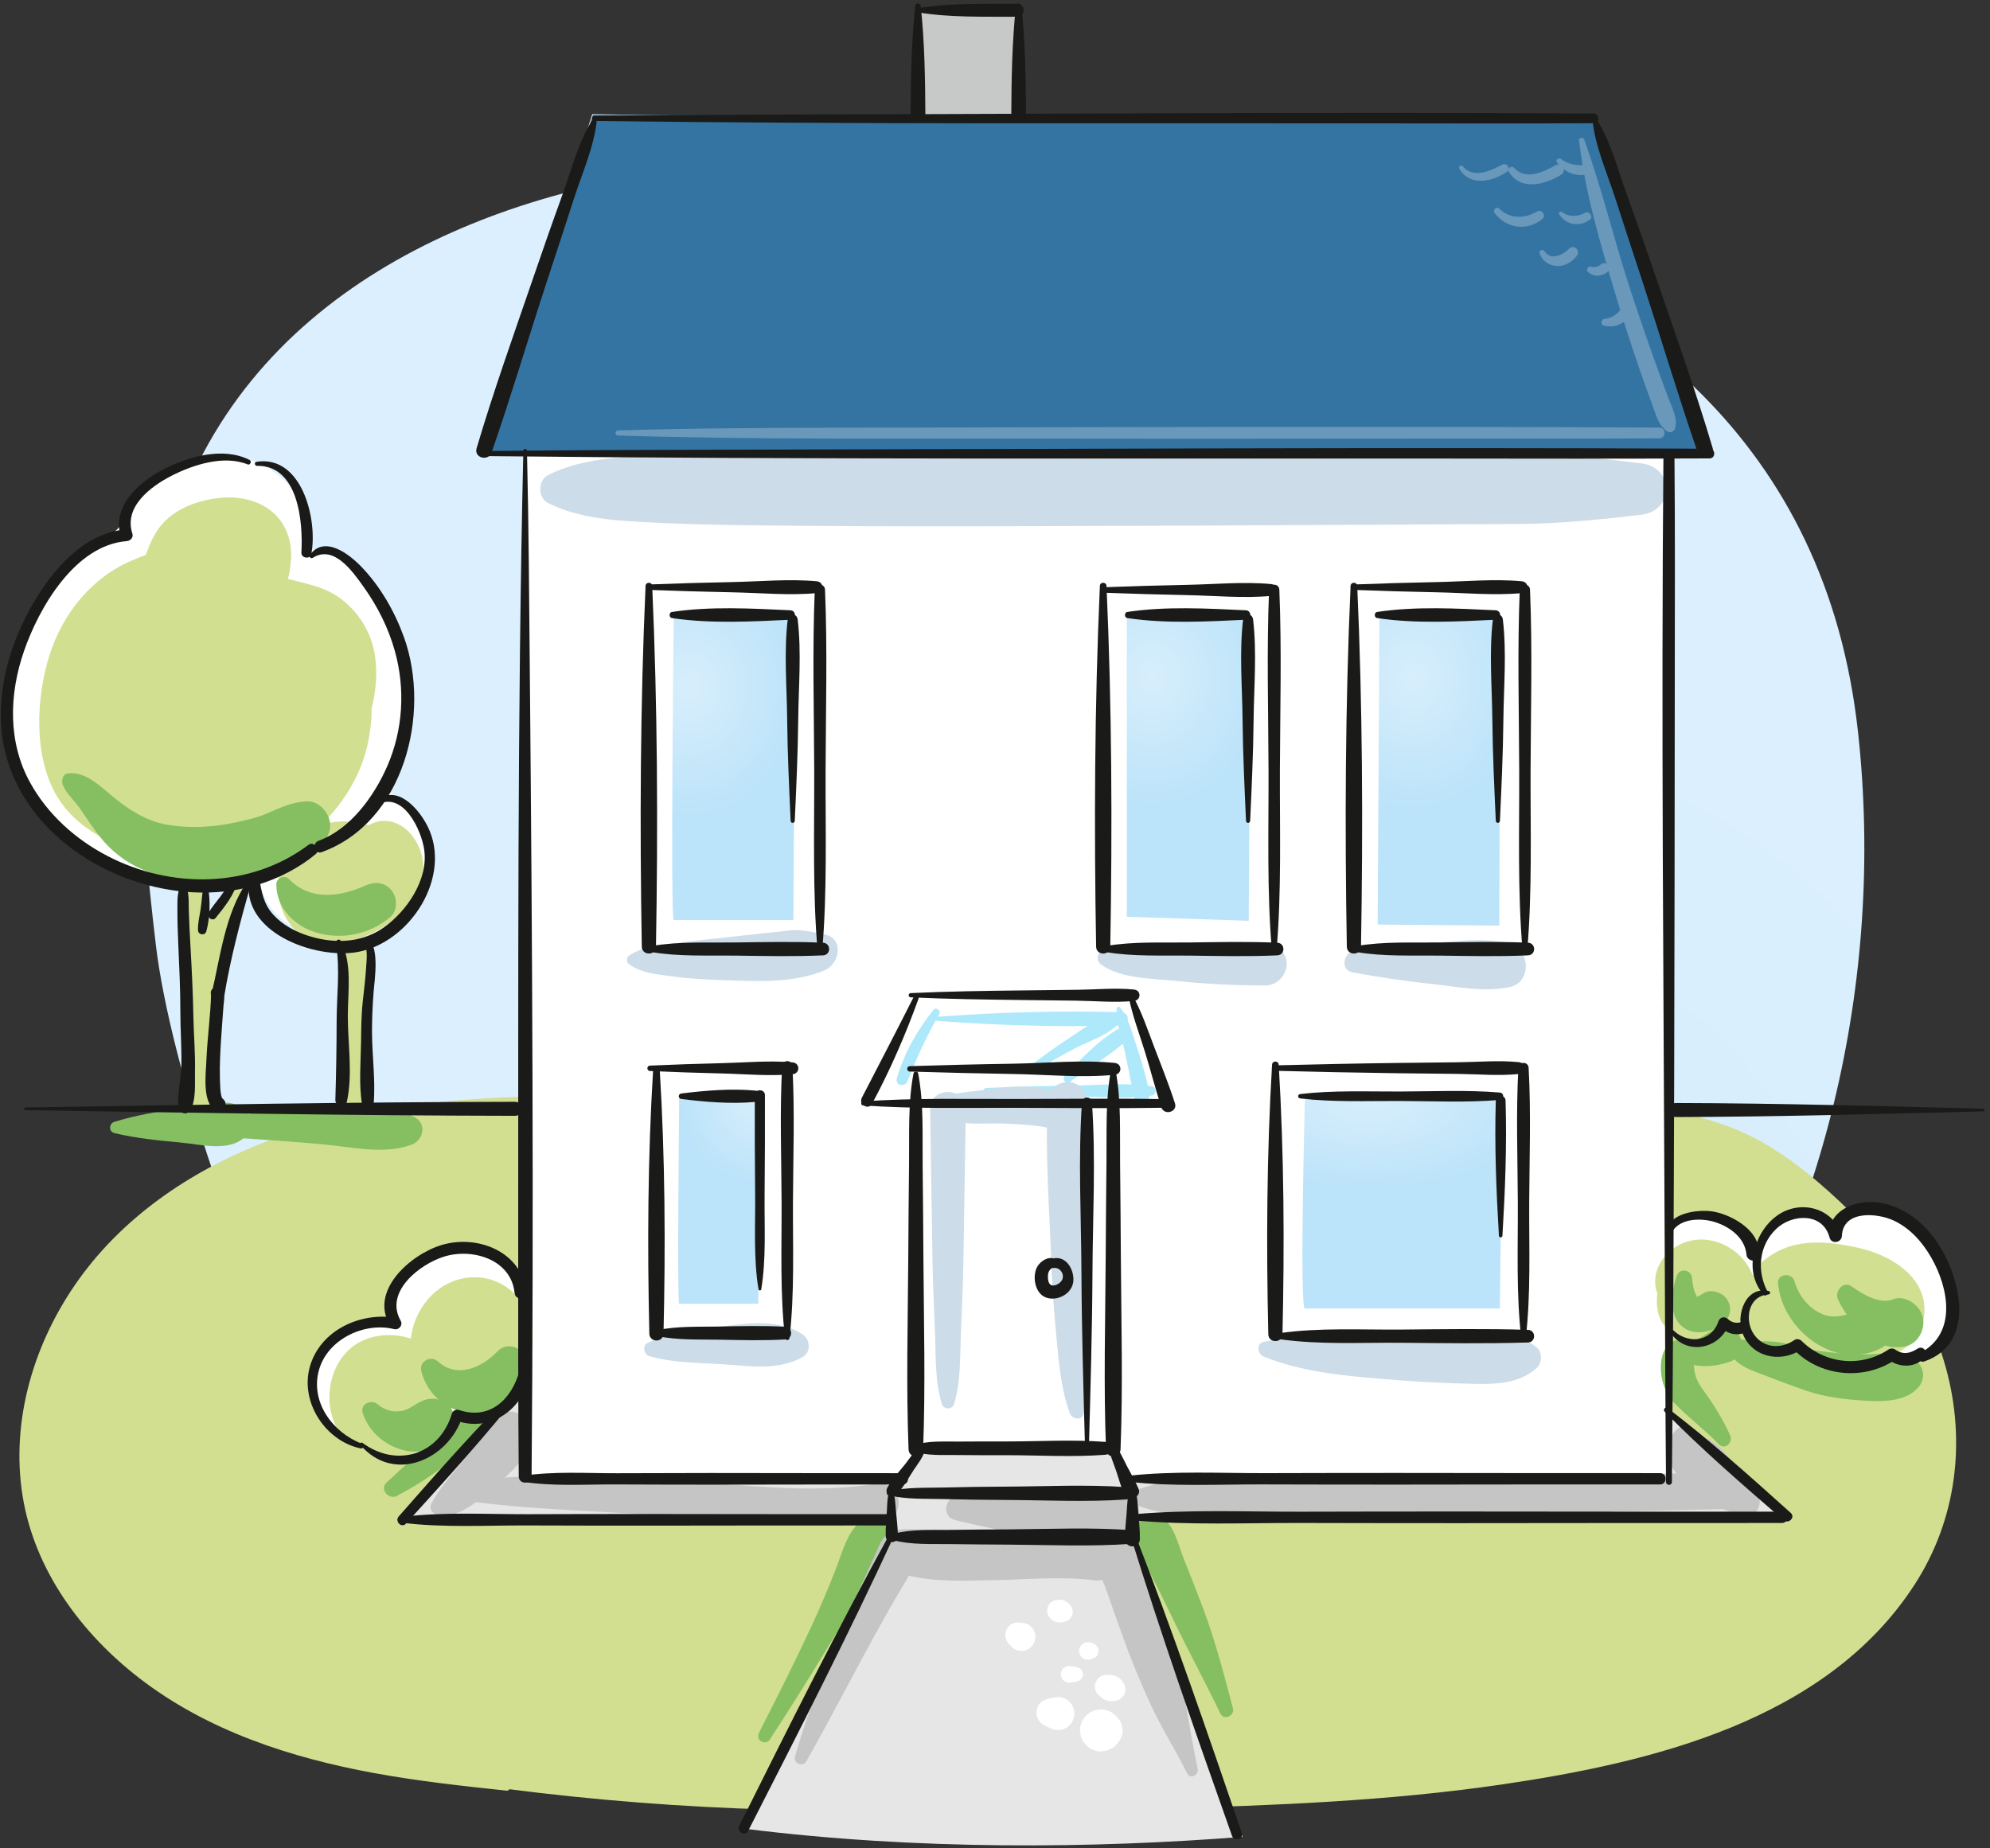 <svg width="309" height="287" viewBox="0 0 309 287" fill="none" xmlns="http://www.w3.org/2000/svg">
<rect x="0" y="0" width="309" height="287" fill="#333333" stroke="none"/>
<path d="M177.893 273.377C248.608 270.203 297.078 191.931 288.508 113.704C278.678 23.947 165.468 19.464 106.878 26.335C74.842 30.093 37.466 45.504 26.209 83.55C20.124 104.119 21.674 125.479 24.207 146.803C26.376 165.084 37.686 199.386 48.561 216.847C82.621 271.546 127.667 275.629 177.893 273.373V273.377Z" fill="url(#paint0_radial_2041_1316)"/>
<path d="M78.657 277.53C63.598 275.568 48.267 273.526 34.485 267.147C20.704 260.768 8.455 249.252 5.057 234.452C1.536 219.129 8.279 202.63 19.721 191.848C31.162 181.065 46.647 175.415 62.193 173.074C77.739 170.734 93.558 171.437 109.275 171.788C136.711 172.403 163.813 171.362 191.248 171.911C210.28 172.293 235.543 170.594 252.147 172.671C268.751 174.752 274.955 178.066 287.028 189.657C299.102 201.247 305.749 219.283 300.906 235.304C297.126 247.803 286.989 257.62 275.438 263.705C263.887 269.79 250.922 272.595 238.08 274.962C200.744 281.842 101.667 280.533 78.653 277.53H78.657Z" fill="#D2DF91"/>
<path d="M78.811 276.982C54.268 273.171 25.143 268.881 10.927 245.731C4.503 235.277 3.753 222.853 7.989 211.425C12.459 199.373 21.714 189.925 32.839 183.756C58.097 169.755 88.083 172.688 115.839 173.075C130.942 173.285 146.045 173.075 161.143 172.991C175.219 172.908 189.294 173.307 203.37 173.171C215.975 173.048 228.597 172.57 241.197 173.092C251.317 173.514 262.394 174.343 271.513 179.155C275.802 181.421 279.565 184.507 283.13 187.769C287.573 191.83 291.572 196.164 294.641 201.379C300.647 211.587 303.137 224.135 299.449 235.589C291.085 261.554 261.116 269.474 237.395 273.715C221.599 276.543 205.341 277.206 189.338 277.825C169.718 278.58 150.075 278.698 130.446 278.492C115.33 278.334 100.165 278.329 85.062 277.653C82.938 277.557 80.769 277.513 78.657 277.241C78.293 277.192 78.293 277.767 78.657 277.816C92.302 279.576 105.939 280.639 119.702 281.025C139.832 281.591 160.002 281.469 180.127 280.893C197.807 280.389 215.632 279.708 233.154 277.14C256.502 273.715 283.626 267.226 297.306 246.073C303.804 236.024 305.314 223.867 302.14 212.39C298.9 200.672 291.493 191.448 282.397 183.664C278.801 180.587 274.942 177.79 270.604 175.854C266.13 173.86 261.362 172.754 256.537 172.003C244.341 170.098 231.934 170.26 219.627 170.44C205.785 170.642 191.977 170.59 178.134 170.537C162.456 170.48 146.782 170.77 131.104 170.805C115.387 170.836 99.665 170.023 83.952 170.274C69.802 170.502 55.48 171.968 42.147 176.969C30.415 181.372 19.554 188.463 12.195 198.758C5.302 208.4 1.601 220.578 3.52 232.402C5.377 243.834 12.608 253.638 21.617 260.606C32.211 268.798 45.158 273 58.189 275.379C64.968 276.617 71.803 277.368 78.653 278.092C79.285 278.158 79.438 277.069 78.806 276.973L78.811 276.982Z" fill="#D2DF91"/>
<path d="M92.105 17.915L75.36 70.186H81.704L81.954 230.049L138.287 229.544L138.55 238.522L175.851 238.777L175.588 230.303L258.816 229.794L259.835 70.95L265.16 70.441L247.401 18.169L158.333 18.424L157.824 1.424L142.348 1.675L142.603 18.678L92.105 17.915Z" fill="white"/>
<path d="M176.049 238.97L138.366 238.715L138.103 229.737L81.765 230.246V230.053L81.511 70.384H75.096L91.969 17.73L142.41 18.49L142.155 1.494L158.013 1.235L158.522 18.239L247.537 17.985L265.419 70.617L260.023 71.13L259.009 229.991H258.82L175.785 230.501L176.049 238.979V238.97ZM138.735 238.333L175.654 238.583L175.39 230.11H175.588L258.627 229.601L259.641 70.77L264.901 70.27L247.261 18.358L158.145 18.613L157.635 1.613L142.537 1.859L142.792 18.867L92.241 18.103L75.614 69.993H81.888V70.182L82.143 229.851L138.471 229.342L138.735 238.324V238.333Z" fill="white"/>
<path d="M158.448 1.556H142.625V17.686H158.448V1.556Z" fill="#C7C8C8"/>
<path d="M104.613 95.383C104.613 95.383 104.086 142.891 104.613 142.891H123.193L123.456 95.536L104.613 95.378V95.383Z" fill="url(#paint1_radial_2041_1316)"/>
<path d="M105.465 170.502C105.465 170.502 105.118 202.464 105.465 202.464H117.753L117.929 170.607L105.465 170.502Z" fill="url(#paint2_radial_2041_1316)"/>
<path d="M202.619 170.686C202.619 170.686 201.759 203.206 202.619 203.206H232.882L233.312 170.792L202.624 170.686H202.619Z" fill="url(#paint3_radial_2041_1316)"/>
<path d="M174.969 142.373C175.368 142.373 193.9 143.001 193.9 143.001L194.168 95.47L174.969 95.628V142.373Z" fill="url(#paint4_radial_2041_1316)"/>
<path d="M213.924 143.584C214.324 143.584 232.803 143.747 232.803 143.747L232.935 95.097L214.188 95.418L213.92 143.584H213.924Z" fill="url(#paint5_radial_2041_1316)"/>
<path d="M173.384 156.655C173.296 158.823 174.156 161.076 174.626 163.183C175.157 165.585 175.592 168.004 176.114 170.41C176.453 171.955 178.788 171.296 178.481 169.755C177.972 167.218 177.225 164.724 176.417 162.265C175.772 160.299 175.219 158.077 173.902 156.439C173.726 156.22 173.397 156.417 173.384 156.655Z" fill="#ADE9FA"/>
<path d="M153.14 169.892C157.543 170.107 161.942 170.195 166.35 170.252C170.464 170.304 174.832 170.783 178.902 170.137C179.605 170.028 179.605 168.833 178.902 168.719C174.828 168.074 170.464 168.553 166.35 168.605C161.942 168.662 157.543 168.754 153.14 168.965C152.551 168.996 152.547 169.856 153.14 169.883V169.892Z" fill="#ADE9FA"/>
<path d="M144.943 156.835C142.427 160.009 140.359 163.57 139.262 167.486C138.959 168.561 140.495 168.921 140.895 167.938C142.344 164.342 143.854 160.869 145.843 157.528C146.163 156.988 145.36 156.317 144.947 156.835H144.943Z" fill="#ADE9FA"/>
<path d="M145.562 158.551C155.006 159.262 164.66 159.53 174.13 159.254C175.447 159.214 175.452 157.243 174.13 157.203C164.66 156.927 155.006 157.19 145.562 157.906C145.145 157.937 145.145 158.525 145.562 158.556V158.551Z" fill="#ADE9FA"/>
<path d="M160.327 166.533C162.513 165.238 164.708 163.964 166.961 162.788C168.967 161.739 171.491 160.966 173.182 159.46C173.928 158.793 173.116 157.774 172.286 157.919C169.968 158.332 167.654 160.158 165.705 161.431C163.641 162.775 161.648 164.215 159.734 165.765C159.299 166.12 159.857 166.809 160.327 166.533Z" fill="#ADE9FA"/>
<path d="M166.074 168.065C168.914 165.927 172.128 164.07 174.789 161.726C175.772 160.861 174.503 159.267 173.401 159.93C170.394 161.734 167.742 164.588 165.327 167.099C164.866 167.582 165.494 168.5 166.074 168.065Z" fill="#ADE9FA"/>
<path d="M92.105 17.914L247.401 18.169L265.16 70.441L75.36 70.186L92.105 17.914Z" fill="#3474A3"/>
<path d="M265.27 70.52H265.164L75.259 70.265L75.29 70.164L92.052 17.84H92.109L247.458 18.094L247.476 18.147L265.274 70.52H265.27ZM75.461 70.112L265.055 70.366L247.344 18.248L92.162 17.993L75.465 70.112H75.461Z" fill="#3474A3"/>
<path d="M95.951 67.635C116.915 68.29 137.909 68.075 158.882 68.114C179.86 68.153 200.837 68.127 221.814 68.123C233.76 68.123 245.702 68.136 257.648 68.079C258.728 68.075 258.728 66.406 257.648 66.402C215.698 66.209 173.739 66.34 131.789 66.424C119.843 66.446 107.897 66.481 95.955 66.85C95.45 66.867 95.45 67.618 95.955 67.635H95.951Z" fill="#6998BA"/>
<path d="M245.193 21.791C246.093 29.76 248.472 37.719 250.746 45.389C251.927 49.376 253.196 53.336 254.557 57.265C255.194 59.096 255.831 60.931 256.515 62.745C257.117 64.338 257.446 66.007 258.877 67.003C259.316 67.311 260.006 67.003 260.12 66.498C260.515 64.795 259.58 63.232 258.992 61.634C258.272 59.684 257.538 57.735 256.84 55.773C255.536 52.115 254.276 48.441 253.073 44.748C250.588 37.118 248.714 29.228 245.992 21.686C245.847 21.286 245.136 21.308 245.193 21.796V21.791Z" fill="#6998BA"/>
<path d="M226.604 26.195C228.219 29.009 231.701 28.227 233.936 26.713C234.638 26.239 234.028 25.176 233.268 25.571C231.376 26.555 228.799 27.806 227.1 25.808C226.863 25.527 226.424 25.887 226.599 26.195H226.604Z" fill="#6998BA"/>
<path d="M234.269 26.691C236.197 29.698 239.871 28.68 242.409 27.139C243.349 26.568 242.51 25.123 241.549 25.663C239.608 26.748 236.921 28.039 235.086 26.063C234.686 25.633 233.953 26.195 234.269 26.691Z" fill="#6998BA"/>
<path d="M232.105 33.123C233.984 35.533 237.193 35.95 239.525 33.966C240.144 33.439 239.345 32.429 238.66 32.846C236.763 34.01 234.454 34.005 232.807 32.42C232.333 31.964 231.723 32.631 232.105 33.123Z" fill="#6998BA"/>
<path d="M242.097 33.298C243.199 34.967 245.316 35.322 246.879 34.097C247.476 33.628 246.712 32.688 246.079 33.061C245.026 33.68 243.546 33.729 242.576 32.934C242.33 32.732 241.895 32.991 242.102 33.303L242.097 33.298Z" fill="#6998BA"/>
<path d="M239.055 39.335C239.424 40.402 240.315 41.109 241.435 41.28C242.809 41.495 243.968 40.806 244.82 39.779C245.487 38.975 244.416 37.847 243.656 38.615C242.677 39.603 240.816 40.538 239.828 39.01C239.582 38.628 238.893 38.861 239.055 39.335Z" fill="#6998BA"/>
<path d="M246.576 42.25C247.515 43.062 248.714 42.966 249.649 42.202C250.422 41.57 249.271 40.367 248.538 41.091C248.169 41.456 247.555 41.557 247.067 41.412C246.602 41.271 246.189 41.921 246.576 42.255V42.25Z" fill="#6998BA"/>
<path d="M249.065 50.579C250.439 50.921 251.761 50.5 252.74 49.481C253.539 48.651 252.187 47.374 251.502 48.243C250.948 48.941 250.11 49.424 249.21 49.503C248.626 49.556 248.428 50.421 249.065 50.579Z" fill="#6998BA"/>
<path d="M241.764 25.22C242.91 26.744 244.631 27.494 246.51 27.073C247.493 26.853 247.05 25.462 246.101 25.598C244.833 25.778 243.437 25.505 242.422 24.706C242.084 24.443 241.443 24.799 241.759 25.216L241.764 25.22Z" fill="#6998BA"/>
<path d="M56.929 90.483C54.58 87.787 51.428 85.46 47.858 85.373C48.535 81.083 46.629 76.543 43.249 73.817C39.868 71.086 35.175 70.169 30.947 71.156C26.719 72.149 23 74.959 20.66 78.62C19.962 79.709 19.374 80.881 18.522 81.856C17.306 83.252 15.642 84.152 14.105 85.184C6.778 90.092 1.966 98.561 1.496 107.364C1.026 116.171 4.916 125.101 11.682 130.756C17.846 135.91 26.512 138.395 34.468 137.03C35.899 136.784 37.212 136.209 38.617 135.866C39.28 135.704 39.943 135.576 40.606 135.449L53.202 130.11C56.411 127.397 61.03 120.245 61.39 119.416C65.503 109.976 63.695 98.241 56.929 90.479V90.483Z" fill="white"/>
<path d="M66.561 129.118C65.552 126.106 62.931 123.595 59.796 123.082C60.086 122.555 60.375 122.028 60.665 121.501L60.165 121.848C58.545 124.688 56.398 127.217 53.886 129.311C51.05 131.682 47.749 133.509 44.223 134.619C43.24 134.931 40.895 134.914 40.456 135.923C39.916 137.175 41.097 139.537 41.756 140.546C42.792 142.131 44.32 143.356 46.001 144.239C49.351 145.995 53.395 146.408 57.021 145.323C60.648 144.243 63.813 141.67 65.587 138.329C67.075 135.524 67.571 132.126 66.561 129.114V129.118Z" fill="white"/>
<path d="M59.857 131.147C56.328 130.339 52.24 130.308 49.527 132.705C46.814 135.102 47.016 140.52 50.475 141.587C52.539 142.224 54.708 141.139 56.534 139.98C57.847 139.146 59.172 138.215 59.95 136.872C60.727 135.528 60.819 133.658 59.756 132.521" fill="#D1DF90"/>
<path d="M60.863 130.141C57.478 127.195 51.893 126.756 47.995 128.921C43.951 131.164 42.256 136.481 43.639 140.788C47.977 154.297 72.067 141.007 64.129 129.965C62.369 127.52 59.26 126.563 56.688 128.543C54.097 130.541 54.308 133.719 56.174 136.099C55.55 135.594 55.344 135.071 55.555 134.536C55.568 134.466 55.603 134.409 55.66 134.365C55.73 134.365 54.646 135.41 54.712 135.361C53.996 135.941 52.692 136.283 52.069 136.898C52.029 136.937 51.687 137.236 51.92 137.034C51.928 137.03 52.837 137.521 52.108 137.043C52.381 137.403 52.425 137.442 52.244 137.157C52.086 136.872 52.095 136.915 52.271 137.293C52.407 136.257 52.205 137.846 52.135 136.74C52.108 136.314 52.205 135.91 52.367 135.642C52.508 135.405 53.215 134.659 53.856 134.29C55.77 133.179 58.167 133.148 60.239 132.521C61.205 132.227 61.71 130.87 60.867 130.141H60.863Z" fill="#D2DF91"/>
<path d="M36.057 129.351C40.505 128.047 44.952 126.08 47.964 122.559C50.317 119.81 51.612 116.324 52.635 112.856C53.496 109.928 54.198 106.881 53.869 103.847C53.54 100.813 52.007 97.766 49.329 96.304C46.928 94.992 43.951 95.093 41.532 93.815C40.816 93.437 40.131 92.906 39.811 92.164C39.354 91.102 39.727 89.89 40.048 88.779C40.5 87.194 40.803 85.39 39.96 83.972C38.972 82.312 36.795 81.82 34.867 81.847C32.277 81.882 29.485 82.729 28.053 84.889C27.202 86.18 26.943 87.761 26.354 89.188C26.214 89.526 26.047 89.868 25.77 90.109C25.424 90.412 24.95 90.513 24.502 90.628C19.383 91.927 15.203 95.984 13.095 100.831C10.988 105.678 10.808 111.21 11.875 116.382C12.195 117.94 12.639 119.499 13.495 120.838C14.496 122.409 16.011 123.591 17.631 124.517C20.296 126.045 23.277 126.945 26.262 127.669C28.431 128.192 30.635 128.631 32.865 128.675C38.748 128.784 44.618 125.944 48.175 121.255C51.731 116.566 52.894 110.152 51.204 104.514" fill="#D1DF90"/>
<path d="M35.504 130.299C38.305 131.616 41.22 130.497 43.969 129.395C47.174 128.108 49.953 126.049 52.021 123.279C54.194 120.364 55.476 116.944 56.657 113.537C57.956 109.783 58.812 105.915 58.237 101.937C57.693 98.184 55.66 94.9 52.556 92.722C51.221 91.787 49.619 91.181 48.047 90.768C47.63 90.659 43.955 89.671 43.916 89.732C43.916 89.732 44.307 90.838 44.364 90.838C44.5 90.838 44.592 90.136 44.632 90.048C45.009 89.157 45.088 87.945 45.172 87.028C45.347 85.048 44.943 83.05 43.89 81.351C41.883 78.111 37.879 76.952 34.266 77.312C31.008 77.637 27.535 78.796 25.274 81.289C24.085 82.602 23.382 84.161 22.781 85.803C22.724 85.965 22.403 86.589 22.456 86.747C22.666 87.423 22.983 85.811 23.259 86.141C23.066 85.912 21.086 86.804 20.858 86.896C14.404 89.473 9.794 95.159 7.708 101.687C5.592 108.299 5.171 117.396 8.802 123.586C12.876 130.532 22.127 133.153 29.59 134.167C37.809 135.287 46.511 132.437 51.889 125.935C54.541 122.726 56.508 118.915 57.245 114.788C57.627 112.667 57.864 110.569 57.552 108.435C57.223 106.183 56.205 104.19 55.283 102.131C53.417 97.96 45.887 99.927 46.458 104.519C46.726 106.675 46.436 109.502 46.045 111.904C46.186 111.039 45.712 113.194 45.755 113.027C45.641 113.462 45.514 113.901 45.369 114.327C45.049 115.258 44.364 116.636 43.516 117.76C41.334 120.658 37.102 122.778 33.537 122.871C30.815 122.941 28.159 122.274 25.551 121.549C23.286 120.917 20.511 120.144 18.68 118.564C15.91 116.175 15.835 109.528 16.45 106.042C17.209 101.727 19.958 97.731 23.944 95.822C26.354 94.667 28.773 94.364 30.174 91.747C30.96 90.281 30.916 87.572 32.475 86.72C33.124 86.365 34.143 86.387 34.863 86.444C35.166 86.47 35.671 86.663 35.952 86.654C37.598 86.619 35.039 86.966 35.86 86.369C35.82 86.233 35.781 86.097 35.737 85.965C35.728 86.202 35.719 86.439 35.715 86.672C35.561 87.172 35.385 87.686 35.267 88.195C34.863 89.947 34.67 91.695 35.214 93.433C36.202 96.577 39.201 98.267 42.164 99.163C44.078 99.738 46.656 99.694 48.017 101.349C51.358 105.419 48.877 113.234 46.91 117.387C45.668 120.013 43.828 122.133 41.528 123.885C39.324 125.562 36.575 126.374 35.109 128.806C34.824 129.281 34.968 130.058 35.504 130.308V130.299Z" fill="#D1DF90"/>
<path d="M71.316 219.578C73.986 220.816 77.305 219.42 79.096 217.084C80.887 214.748 81.48 211.723 81.822 208.799C82.103 206.402 82.253 203.957 81.8 201.586C81.348 199.215 80.237 196.901 78.367 195.378C75.825 193.31 72.199 192.976 69.029 193.793C66.522 194.438 64.134 195.795 62.606 197.885C61.078 199.975 60.52 202.85 61.521 205.239C58.988 205.427 56.411 205.625 54.04 206.547C51.669 207.465 49.496 209.229 48.71 211.644C48.179 213.277 48.324 215.086 48.908 216.702C49.492 218.318 50.493 219.758 51.643 221.031C54.295 223.968 57.974 226.154 61.925 226.299C65.881 226.444 70.012 224.214 71.422 220.517" fill="white"/>
<path d="M266.354 188.739C269.032 189.284 271.377 191.268 272.347 193.828C273.853 191.852 275.78 190.079 278.16 189.359C280.54 188.639 283.411 189.192 284.939 191.15C287.138 188.213 291.577 187.611 294.918 189.126C298.259 190.641 300.586 193.828 301.969 197.226C302.917 199.557 303.501 202.126 303.023 204.598C302.549 207.069 300.849 209.409 298.43 210.116C296.604 210.647 294.633 210.222 292.762 210.56C290.317 210.999 288.078 212.728 285.615 212.399C283.424 212.105 281.721 210.235 279.547 209.822C277.624 209.458 275.464 210.265 273.774 209.278C272.356 208.452 271.693 206.556 270.13 206.046C268.835 205.625 267.461 206.345 266.328 207.1C265.195 207.86 263.97 208.72 262.614 208.602C261.248 208.483 260.133 207.355 259.628 206.081C259.119 204.808 259.097 203.399 259.079 202.025C259.057 200.137 259.036 198.249 259.014 196.361C258.996 194.829 258.649 192.932 258.948 191.431C259.457 188.854 264.339 188.331 266.35 188.735L266.354 188.739Z" fill="white"/>
<path d="M58.479 220.464C59.581 220.974 60.898 220.666 61.987 220.122C63.137 219.547 64.186 218.677 64.726 217.51C65.266 216.342 65.205 214.849 64.366 213.879C63.602 212.992 62.364 212.676 61.196 212.588C59.871 212.483 58.378 212.68 57.522 213.699C57.078 214.226 56.867 214.906 56.731 215.578C56.455 216.934 56.494 218.471 57.372 219.538C58.312 220.688 60.042 220.982 61.442 220.491C62.843 219.995 63.927 218.84 64.652 217.545" fill="#D1DF90"/>
<path d="M57.298 222.883C62.316 226.931 69.806 221.707 69.806 215.832C69.806 209.15 62.241 205.691 56.525 208.105C50.256 210.753 49.285 220.451 54.598 224.556C57.368 226.699 60.981 227.089 64.186 225.737C67.734 224.24 71.272 220.223 69.819 216.118C68.765 213.15 66.281 211.899 63.225 212.373C61.657 212.619 60.222 213.716 59.265 214.932C58.769 215.389 58.786 215.389 59.322 214.928C59.177 215.007 59.036 215.082 58.892 215.161C59.585 214.884 59.625 214.84 59.01 215.025C59.23 214.981 59.453 214.941 59.673 214.897C60.288 214.884 60.876 215.17 61.31 215.591C61.995 217.053 62.197 217.334 61.921 216.43C61.952 216.605 61.982 216.781 62.013 216.956C62.044 216.32 62.013 216.333 61.925 216.996C61.96 216.825 61.995 216.658 62.026 216.487C61.903 216.719 61.754 216.93 61.578 217.128C60.257 217.773 59.923 217.993 60.582 217.786C60.959 217.69 60.863 217.69 60.296 217.777C60.52 217.76 60.749 217.755 60.972 217.76C61.192 217.76 61.416 217.764 61.635 217.769C61.087 217.663 61.003 217.65 61.376 217.734C61.877 217.953 60.911 217.338 60.775 217.172C60.468 216.79 60.525 216.456 60.38 216.056C60.217 215.609 60.678 215.538 60.358 215.938C60.432 215.846 59.809 216.588 59.629 216.763C59.036 217.343 58.044 217.922 57.293 218.533C56.095 219.498 56.099 221.909 57.293 222.87L57.298 222.883Z" fill="#D1DF90"/>
<path d="M68.348 212.584C69.696 214.019 71.786 215.042 73.626 214.344C74.271 214.098 74.824 213.659 75.294 213.154C76.962 211.359 77.533 208.615 76.712 206.301C76.427 205.489 75.948 204.703 75.197 204.286C74.21 203.737 72.941 203.948 71.962 204.519C69.841 205.748 68.871 208.646 69.824 210.907" fill="#D1DF90"/>
<path d="M66.921 211.75C66.013 213.646 66.763 215.503 68.059 217.009C69.876 219.125 72.796 219.88 75.456 219.073C80.993 217.396 83.486 210.999 82.406 205.682C81.151 199.487 74.591 196.497 69.082 199.593C64.441 202.2 62.066 209.058 65.051 213.69C66.382 215.758 68.858 216.895 71.29 216.228C73.45 215.635 75.61 213.277 75.347 210.902C75.298 210.481 75.268 210.064 75.219 209.642C75.206 209.532 75.096 208.452 75.145 209.102C75.193 209.769 75.408 208.307 75.096 209.247C74.921 209.783 74.662 209.361 75.162 209.172C74.398 209.462 74.899 209.603 73.854 209.567C73.309 209.55 70.952 208.637 71.233 207.811C71.158 208.035 71.536 208.72 71.567 208.988C71.487 208.193 71.281 209.664 71.452 209.177C71.632 208.663 71.053 209.914 71.29 209.519C71.404 209.33 70.693 210.41 70.666 210.446C71.176 209.699 70.803 210.178 70.495 210.296C69.463 210.683 67.519 210.52 66.926 211.75H66.921Z" fill="#D1DF90"/>
<path d="M262.082 199.088C262.135 199.579 262.012 200.067 261.995 200.558C261.964 201.23 262.126 201.911 262.456 202.495C262.53 202.631 262.644 202.775 262.798 202.762C262.939 202.749 263.026 202.609 263.097 202.49C263.5 201.792 264.045 201.173 264.686 200.681C264.835 200.567 265.006 200.453 265.2 200.457C265.603 200.466 265.819 200.967 266.201 201.085C266.635 201.221 267.083 200.765 267.096 200.308C267.109 199.851 266.824 199.439 266.517 199.101C265.906 198.438 265.09 197.898 264.19 197.849C263.29 197.801 262.319 198.354 262.109 199.232" fill="#D1DF90"/>
<path d="M262.021 196.532C261.613 196.532 261.178 196.594 260.778 196.708C259.277 197.134 257.837 198.403 257.508 199.979C257.231 201.305 257.17 202.538 257.468 203.864C257.964 206.051 259.94 207.636 262.096 207.925C263.931 208.171 265.718 207.486 266.956 206.108C267.184 205.853 267.408 205.599 267.654 205.357C267.781 205.239 267.904 205.12 268.023 204.993C268.765 204.356 268.308 204.602 266.653 205.726H263.746C261.933 204.536 261.389 204.242 262.122 204.839C262.513 205.243 262.952 205.563 263.443 205.805C264.361 206.314 265.415 206.556 266.464 206.569C268.633 206.6 270.74 205.195 271.776 203.337C273.554 200.141 272.114 196.471 269.406 194.372C267.281 192.73 264.594 192.045 261.973 192.823C258.289 193.916 255.629 198.135 257.771 201.766C258.781 203.478 261.433 204.927 263.452 204.079C263.9 203.891 264.427 203.737 264.84 203.496C265.656 203.017 266.122 202.319 266.719 201.616C265.845 202.648 264.949 203.355 263.492 203.136C262.205 202.942 264.12 203.417 262.969 203.008C261.924 202.635 263.417 203.417 262.53 202.789C261.823 202.293 262.381 202.754 262.535 202.872C262.737 203.083 262.684 203.008 262.385 202.644C261.138 201.173 261.288 199.333 262.838 197.13C263.641 196.66 264.449 196.19 265.252 195.72C265.573 195.685 265.889 195.646 266.209 195.61C267.131 195.861 268.049 196.107 268.971 196.357C269.7 196.98 269.902 197.147 269.581 196.862C269.208 196.519 268.804 196.208 268.383 195.922C267.922 195.654 267.39 195.395 266.881 195.237C265.318 194.759 263.443 195 262.056 195.883C260.427 196.914 259.316 198.328 258.416 199.996C259.049 199.364 259.681 198.732 260.313 198.1C260.256 198.139 260.203 198.179 260.146 198.214C261.498 198.038 262.846 197.858 264.199 197.683C264.756 197.994 265.318 198.306 265.876 198.613C266.271 199.167 266.367 199.29 266.161 198.987C265.656 198.284 265.191 197.595 264.392 197.173C263.619 196.765 262.881 196.655 262.025 196.532C263.07 196.69 263.404 196.734 263.026 196.66C262.693 196.594 262.359 196.546 262.021 196.524V196.532Z" fill="#D1DF90"/>
<path d="M274.648 202.31C274.771 202.635 274.613 203.004 274.648 203.351C274.722 204.141 275.736 204.496 276.514 204.338C277.295 204.18 277.989 203.715 278.775 203.601C280.083 203.412 281.299 204.22 282.489 204.795C285.163 206.081 288.35 206.257 291.147 205.278C291.959 204.993 292.846 204.475 292.951 203.618C293.017 203.061 292.723 202.525 292.358 202.099C291.704 201.327 290.822 200.778 289.891 200.374C288.35 199.702 286.677 199.412 285.022 199.123C283.753 198.903 282.467 198.679 281.181 198.771C279.894 198.864 278.586 199.303 277.695 200.233" fill="#D1DF90"/>
<path d="M270.455 204.084C270.446 204.15 270.442 204.22 270.433 204.286C270.213 206.485 272.176 208.65 274.182 209.207C275.526 209.581 276.825 209.572 278.186 209.295C278.546 209.221 279.012 209.163 279.337 208.992C280.215 208.536 278.489 209.203 278.52 208.913C278.485 209.216 281.532 210.38 281.69 210.441C282.875 210.911 284.017 211.192 285.277 211.372C290.488 212.114 297.921 210.696 298.755 204.4C299.532 198.521 293.68 194.93 288.714 193.828C283.301 192.625 277.949 192.146 273.528 196.067C271.149 198.179 271.377 202.235 273.528 204.387C275.899 206.758 279.455 206.494 281.848 204.387C281.747 204.475 281.602 204.633 281.466 204.659C280.746 204.795 282.124 204.646 282.335 204.659C283.112 204.707 284.021 204.892 284.868 205.063C285.804 205.252 286.752 205.458 287.648 205.796C287.059 205.572 288.161 206.38 287.867 205.932C287.696 205.669 287.371 205.063 287.792 206.051C287.525 205.054 287.252 204.062 286.985 203.065C287.151 201.546 287.784 200.488 288.89 199.887C288.42 200.036 287.942 200.15 287.454 200.233C287.81 200.198 285.817 200.097 286.063 200.137C284.35 199.86 282.91 198.767 281.176 198.407C279.885 198.135 278.634 198.095 277.339 198.398C276.694 198.556 276.079 198.789 275.486 199.101C274.885 199.338 274.766 199.408 275.126 199.316C275.974 199.052 275.657 199.066 274.178 199.355C273.313 199.597 272.562 200.036 271.926 200.668C270.929 201.647 270.587 202.723 270.45 204.079L270.455 204.084Z" fill="#D1DF90"/>
<path d="M276.939 234.843L259.132 219.222L258.82 229.798L175.026 229.403L172.576 225.303L143.595 224.995L140.311 229.241L82.077 228.964L80.9 214.854L63.093 235.853L137.681 236.02L139.025 236.858L115.602 284.002C142.427 287.378 169.924 287.075 192.965 285.266L175.851 238.781L176.479 235.853L276.935 234.843H276.939Z" fill="#E6E6E6"/>
<path d="M37.866 139.774C38.103 139.203 38.358 138.606 38.322 137.987C38.292 137.368 37.875 136.718 37.26 136.648C36.891 136.604 36.527 136.771 36.228 136.99C35.302 137.671 34.867 138.808 34.389 139.853C33.91 140.898 33.234 141.982 32.136 142.316C32.215 141.477 32.294 140.621 32.123 139.796C31.952 138.97 31.487 138.163 30.732 137.789C29.976 137.412 28.923 137.605 28.501 138.334C28.242 138.777 28.247 139.317 28.255 139.827C28.422 148.124 28.593 156.427 28.76 164.724C28.808 167.042 28.585 169.571 28.94 171.854C30.306 172.012 33.203 172.21 33.682 170.463C33.959 169.453 33.524 168.026 33.454 166.994C33.366 165.734 33.313 164.474 33.304 163.214C33.265 158.095 33.879 152.971 35.135 148.01C35.842 145.205 36.755 142.452 37.866 139.778V139.774Z" fill="#D1DF90"/>
<path d="M30.49 172.14C30.016 172.14 29.489 172.109 28.918 172.043L28.773 172.025L28.752 171.88C28.506 170.304 28.532 168.61 28.558 166.972C28.572 166.226 28.585 165.457 28.567 164.729L28.062 139.831C28.053 139.343 28.04 138.738 28.334 138.237C28.835 137.377 30.02 137.223 30.815 137.618C31.557 137.987 32.101 138.768 32.308 139.756C32.466 140.511 32.422 141.28 32.352 142.03C33.278 141.604 33.853 140.555 34.213 139.774L34.376 139.418C34.806 138.461 35.254 137.473 36.114 136.837C36.509 136.547 36.913 136.415 37.278 136.459C38.028 136.547 38.472 137.311 38.507 137.978C38.542 138.632 38.287 139.234 38.046 139.818L37.857 139.774L38.033 139.848C36.935 142.491 36.017 145.253 35.311 148.054C34.059 153.006 33.445 158.103 33.484 163.21C33.493 164.461 33.541 165.725 33.634 166.976C33.656 167.293 33.713 167.648 33.774 168.026C33.906 168.847 34.055 169.778 33.858 170.506C33.559 171.591 32.426 172.135 30.486 172.135L30.49 172.14ZM29.107 171.679C31.675 171.951 33.194 171.512 33.498 170.41C33.678 169.756 33.541 168.908 33.405 168.092C33.344 167.705 33.282 167.341 33.26 167.007C33.173 165.747 33.12 164.474 33.111 163.214C33.072 158.073 33.691 152.94 34.946 147.962C35.657 145.143 36.58 142.364 37.686 139.703L37.699 139.677C37.927 139.133 38.16 138.566 38.129 138.004C38.103 137.482 37.761 136.907 37.234 136.845C36.896 136.806 36.558 136.99 36.338 137.153C35.561 137.723 35.135 138.667 34.722 139.581L34.56 139.941C34.134 140.862 33.427 142.131 32.189 142.504L31.917 142.588L31.943 142.307C32.022 141.49 32.101 140.647 31.934 139.844C31.755 138.983 31.272 138.281 30.644 137.969C30.016 137.658 29.05 137.772 28.659 138.439C28.422 138.847 28.431 139.37 28.44 139.831L28.945 164.729C28.958 165.466 28.945 166.239 28.936 166.99C28.91 168.561 28.883 170.186 29.103 171.692L29.107 171.679Z" fill="#D2DF91"/>
<path d="M57.355 171.872C56.749 164.333 56.92 156.729 57.873 149.222C57.961 148.546 58.027 147.777 57.574 147.264C57.096 146.719 56.262 146.724 55.537 146.768C54.712 146.82 53.746 146.952 53.333 147.668C53.07 148.12 53.114 148.677 53.153 149.195C53.645 155.724 52.635 162.274 52.626 168.82C52.626 169.782 52.666 170.814 53.224 171.595C53.781 172.381 55.05 172.723 55.713 172.021" fill="#D1DF90"/>
<path d="M54.778 172.596C54.738 172.596 54.694 172.596 54.65 172.592C54.04 172.548 53.421 172.205 53.07 171.709C52.486 170.884 52.438 169.83 52.438 168.825C52.438 166.195 52.609 163.521 52.767 160.94C53.008 157.094 53.254 153.112 52.965 149.213C52.925 148.682 52.881 148.08 53.171 147.575C53.619 146.803 54.615 146.636 55.528 146.579C56.367 146.526 57.21 146.557 57.719 147.141C58.215 147.703 58.163 148.489 58.066 149.248C57.118 156.729 56.942 164.338 57.548 171.859L57.166 171.889C56.556 164.342 56.731 156.712 57.684 149.204C57.767 148.532 57.82 147.839 57.429 147.395C57.004 146.912 56.235 146.921 55.546 146.965C54.69 147.018 53.851 147.154 53.496 147.769C53.263 148.172 53.303 148.686 53.338 149.187C53.632 153.112 53.382 157.102 53.14 160.966C52.978 163.543 52.811 166.208 52.811 168.829C52.811 169.777 52.855 170.761 53.373 171.494C53.658 171.898 54.167 172.183 54.668 172.219C54.923 172.236 55.287 172.197 55.564 171.902L55.84 172.166C55.572 172.451 55.195 172.605 54.764 172.605L54.778 172.596Z" fill="#D2DF91"/>
<path d="M145.838 172.974C148.411 175.037 152.547 174.374 155.655 174.488C157.394 174.55 159.159 174.642 160.889 174.84C162.579 175.028 164.221 175.59 165.911 175.634C167.983 175.691 168.945 173.057 167.566 171.635C165.112 169.097 160.564 168.601 157.205 168.798C155.339 168.908 153.482 169.18 151.629 169.418C149.816 169.646 147.63 169.747 146.111 170.844C145.478 171.301 145.088 172.381 145.834 172.978L145.838 172.974Z" fill="#CCDCE8"/>
<path d="M168.251 219.525C168.98 215.797 168.826 211.833 168.739 208.044C168.642 203.878 168.581 199.711 168.458 195.545C168.216 187.335 168.844 179.164 168.712 170.959C168.651 167.077 162.93 167.121 162.715 170.959C162.254 179.12 162.948 187.383 163.224 195.545C163.36 199.584 163.655 203.588 164.032 207.609C164.401 211.552 164.757 215.793 166.14 219.521C166.482 220.438 168.027 220.68 168.256 219.521L168.251 219.525Z" fill="#CCDCE8"/>
<path d="M148.157 218.01C149.193 214.577 149.057 210.801 149.197 207.249C149.351 203.315 149.544 199.377 149.605 195.443C149.724 187.716 149.843 179.989 149.965 172.267C150.023 168.702 144.372 168.697 144.429 172.267C144.548 179.994 144.666 187.721 144.789 195.443C144.846 199.237 145.031 203.026 145.18 206.815C145.325 210.502 145.162 214.449 146.234 218.014C146.519 218.963 147.871 218.963 148.161 218.014L148.157 218.01Z" fill="#CCDCE8"/>
<path d="M100.85 210.621C104.644 211.714 108.841 211.627 112.757 211.912C116.721 212.197 120.91 212.803 124.571 210.788C125.994 210.006 125.84 208.013 124.571 207.197C120.919 204.843 116.388 205.48 112.327 205.959C108.38 206.428 104.205 206.828 100.582 208.558C99.674 208.992 99.977 210.371 100.85 210.621Z" fill="#CCDCE8"/>
<path d="M196.253 210.7C202.962 213.378 210.513 213.826 217.647 214.388C221.234 214.673 224.821 214.814 228.417 214.902C232.065 214.994 235.74 214.998 238.62 212.443C239.463 211.697 239.525 210.002 238.62 209.269C235.626 206.85 232.092 206.907 228.417 206.99C224.826 207.069 221.234 207.1 217.647 207.166C210.548 207.302 203.234 206.902 196.253 208.386C194.98 208.659 195.265 210.296 196.253 210.691V210.7Z" fill="#CCDCE8"/>
<path d="M170.96 149.784C174.055 152.04 178.995 151.957 182.661 152.343C187.213 152.822 191.828 153.028 196.407 153.054C197.561 153.059 198.742 152.418 199.3 151.395C199.954 150.196 200.002 149.213 199.3 148.01C198.721 147.013 197.575 146.315 196.407 146.35C192.253 146.478 188.1 146.702 183.951 146.926C181.945 147.031 179.943 147.233 177.941 147.378C176.013 147.518 173.757 148.137 171.86 147.659C170.521 147.321 169.933 149.033 170.965 149.784H170.96Z" fill="#CCDCE8"/>
<path d="M210.083 151.022C214.069 151.755 218.003 152.348 222.033 152.778C226.037 153.204 230.45 154.148 234.427 153.296C237.874 152.554 237.628 147.448 234.427 146.566C230.661 145.525 226.323 146.214 222.455 146.403C218.455 146.601 214.539 146.961 210.561 147.457C208.731 147.685 207.861 150.618 210.078 151.026L210.083 151.022Z" fill="#CCDCE8"/>
<path d="M97.746 149.801C99.625 151.132 102.106 151.325 104.323 151.628C106.979 151.992 109.618 152.137 112.296 152.22C117.573 152.392 123.07 152.743 128.022 150.706C130.376 149.736 131.148 145.749 128.022 145.112C126.815 144.867 125.577 144.599 124.343 144.485C123.057 144.366 121.713 144.625 120.423 144.752C117.709 145.011 115.005 145.336 112.296 145.635C109.772 145.911 107.243 146.122 104.731 146.517C102.4 146.886 99.757 147.022 97.742 148.361C97.193 148.726 97.219 149.433 97.742 149.801H97.746Z" fill="#CCDCE8"/>
<path d="M85.137 78.137C90.107 80.618 95.845 80.868 101.333 81.149C106.896 81.43 112.437 81.544 118.004 81.597C129.12 81.707 140.228 81.755 151.344 81.733C173.278 81.689 195.213 81.597 217.151 81.474C223.294 81.439 229.436 81.404 235.578 81.373C242.089 81.338 248.42 80.71 254.882 79.933C259.993 79.318 260.001 72.588 254.882 71.969C249.328 71.297 243.814 70.573 238.212 70.542C232.654 70.511 227.1 70.48 221.542 70.45C210.43 70.388 199.313 70.327 188.201 70.265C166.267 70.142 144.328 70.046 122.394 70.261C116.247 70.322 110.105 70.309 103.968 70.617C97.672 70.937 90.867 70.902 85.137 73.76C83.478 74.59 83.478 77.316 85.137 78.146V78.137Z" fill="#CCDCE8"/>
<path d="M9.781 121.971C10.373 123.332 11.673 124.456 12.52 125.703C13.539 127.204 14.514 128.732 15.668 130.141C18.355 133.425 21.714 135.282 25.819 136.244C30.249 137.284 34.999 137.622 39.499 136.832C44.105 136.024 49.487 133.974 51.116 129.197C51.867 126.993 49.852 124.276 47.498 124.447C45.215 124.614 43.424 125.483 41.361 126.37C39.855 127.015 38.239 127.362 36.65 127.709C33.217 128.455 29.638 128.684 26.152 128.117C22.969 127.599 20.436 126.032 17.942 124.061C15.839 122.397 13.412 119.727 10.536 120.118C9.64 120.241 9.504 121.325 9.781 121.971Z" fill="#85BF62"/>
<path d="M42.902 137.355C42.941 141.086 45.76 143.892 49.263 144.871C53.25 145.99 57.469 145.06 60.586 142.425C61.776 141.42 61.71 139.458 60.832 138.316C59.818 136.999 58.242 136.863 56.793 137.508C52.798 139.295 48.192 139.954 44.886 136.529C44.188 135.805 42.893 136.354 42.902 137.35V137.355Z" fill="#85BF62"/>
<path d="M56.323 219.454C58.005 224.784 65.56 227.849 69.661 223.094C72.357 219.968 69.06 215.951 65.438 217.619C64.401 218.098 63.501 218.932 62.36 219.125C60.99 219.358 59.717 218.998 58.654 218.093C57.667 217.255 55.88 218.023 56.328 219.446L56.323 219.454Z" fill="#85BF62"/>
<path d="M65.42 212.966C66.447 216.877 69.81 219.538 73.898 219.45C78.328 219.358 81.585 215.995 81.739 211.675C81.818 209.431 78.828 208.22 77.291 209.831C74.89 212.351 71.004 214.16 68.023 211.451C66.891 210.424 65.016 211.42 65.424 212.966H65.42Z" fill="#85BF62"/>
<path d="M276.083 199.276C276.68 206.512 285.031 213.027 292.077 209.379C295.471 207.618 293.105 202.345 289.513 203.298C287.314 203.882 285.264 205.059 282.976 204.088C280.763 203.149 279.297 201.195 278.625 198.934C278.226 197.591 275.96 197.771 276.083 199.276Z" fill="#85BF62"/>
<path d="M285.413 201.858C287.257 205.695 291.221 210.094 295.897 209.084C297.89 208.654 299.054 206.327 298.536 204.439C298.044 202.648 295.792 201.028 293.891 201.801C291.84 202.635 289.167 200.94 287.498 199.777C286.137 198.829 284.816 200.62 285.413 201.862V201.858Z" fill="#85BF62"/>
<path d="M260.335 198.187C259.65 200.238 259.185 203.021 260.348 204.988C261.867 207.552 265.085 207.24 267.25 205.822C268.527 204.984 269.067 203.311 268.268 201.946C267.553 200.721 265.639 200.027 264.392 200.927C264.045 201.177 263.329 201.428 263.097 201.752C262.838 202.112 263.65 201.818 263.641 201.849C263.685 201.665 263.193 200.804 263.127 200.598C262.917 199.913 262.798 199.224 262.745 198.512C262.644 197.138 260.783 196.835 260.335 198.187Z" fill="#85BF62"/>
<path d="M259.879 210.533C262.32 212.509 265.604 212.496 268.492 211.521C272.395 210.204 269.902 204.317 266.306 206.341C264.458 207.381 262.868 208.9 260.603 208.773C259.756 208.725 259.176 209.971 259.874 210.533H259.879Z" fill="#85BF62"/>
<path d="M268.391 208.979C268.427 211.144 270.78 212.369 272.553 213.045C275.166 214.041 277.826 215.073 280.469 215.982C283.248 216.935 286.26 217.312 289.18 217.505C292.034 217.694 295.801 217.799 297.842 215.495C299.054 214.129 298.817 212.206 297.289 211.196C295.059 209.726 292.117 210.331 289.575 210.345C287.068 210.353 284.609 210.112 282.133 209.765C279.863 209.449 277.62 208.527 275.35 208.36C274.077 208.268 272.9 208.36 271.627 208.176C270.727 208.048 269.867 207.864 268.997 208.176C268.65 208.299 268.378 208.597 268.383 208.979H268.391Z" fill="#85BF62"/>
<path d="M268.655 222.919C267.562 220.521 266.244 218.331 264.695 216.197C263.896 215.099 263.285 214.19 263.097 212.816C262.908 211.446 262.868 210.371 262.267 209.102C261.573 207.627 259.567 207.969 258.785 209.102C257.148 211.49 257.89 215.683 259.83 217.738C262.017 220.052 264.664 221.966 266.877 224.288C267.816 225.276 269.155 224.025 268.65 222.919H268.655Z" fill="#85BF62"/>
<path d="M61.644 232.31C66.93 229.544 71.492 225.926 75.953 221.988C78.622 219.63 74.332 215.42 72.085 218.12C68.445 222.488 64.226 226.396 60.037 230.229C58.892 231.278 60.349 232.99 61.644 232.314V232.31Z" fill="#85BF62"/>
<path d="M17.741 175.963C21.068 176.767 24.475 177.114 27.887 177.421C31.065 177.706 35.596 178.98 38.077 176.53C39.108 175.511 39.231 173.522 38.077 172.521C36.54 171.191 35.451 171.09 33.462 171.362C31.649 171.608 29.836 171.867 28.023 172.122C24.554 172.614 21.086 173.193 17.741 174.229C16.924 174.484 16.845 175.748 17.741 175.963Z" fill="#85BF62"/>
<path d="M36.527 176.692C41.137 177.009 45.755 177.316 50.357 177.742C54.773 178.15 59.677 179.349 63.918 177.768C65.714 177.101 66.298 174.607 64.472 173.545C60.327 171.134 55.015 171.701 50.357 171.916C45.553 172.135 40.821 172.583 36.066 173.316C34.046 173.628 34.709 176.57 36.523 176.692H36.527Z" fill="#85BF62"/>
<path d="M67.672 235.133C71 236.23 74.451 232.88 76.743 230.887C78.213 229.605 79.917 228.253 81.01 226.615C82.209 224.82 82.147 223.072 81.669 221.057C81.138 218.831 78.095 218.634 76.967 220.442C76.312 221.492 75.123 222.444 74.381 223.529C73.564 224.719 72.704 225.882 71.786 226.997C70.078 229.083 68.282 231.098 66.996 233.473C66.636 234.136 66.965 234.9 67.672 235.133Z" fill="#C5C5C6"/>
<path d="M71.426 232.964C82.222 234.505 93.132 234.654 104.003 235.427C114.882 236.199 125.792 237.534 136.693 236.336C140.983 235.866 140.232 229.746 135.894 230.444C125.392 232.134 114.535 230.417 104.003 229.847C93.277 229.267 82.494 228.692 71.812 230.101C70.372 230.29 69.626 232.709 71.426 232.964Z" fill="#C5C5C6"/>
<path d="M175.926 233.53C179.276 234.957 182.941 235.264 186.568 235.488C190.493 235.73 194.475 235.774 198.409 235.778C206.013 235.787 213.613 235.637 221.212 235.444C236.706 235.049 252.2 234.755 267.693 234.369C271.333 234.276 271.35 228.626 267.693 228.701C252.2 229.017 236.71 229.249 221.212 229.206C213.608 229.184 206.009 229.175 198.409 229.258C194.616 229.298 190.796 229.425 187.007 229.618C183.262 229.807 179.381 230.158 175.926 231.633C175.206 231.941 175.206 233.223 175.926 233.526V233.53Z" fill="#C5C5C6"/>
<path d="M273.001 232.191C271.798 229.987 269.867 228.196 268.321 226.233C267.408 225.07 266.64 224.271 265.322 223.581C264.541 223.173 263.663 222.73 262.969 222.185C262.175 221.562 260.932 221.298 260.168 222.185C255.251 227.858 266.359 234.988 271.144 235.422C272.843 235.576 273.717 233.504 272.997 232.191H273.001Z" fill="#C5C5C6"/>
<path d="M119.566 270.12C122.965 264.921 126.222 259.622 129.458 254.323C131.078 251.671 132.742 249.059 134.428 246.447C135.925 244.129 138.524 241.165 138.269 238.281C138.094 236.318 136.048 234.733 134.151 235.918C131.618 237.503 130.854 240.932 129.809 243.597C128.65 246.556 127.438 249.476 126.099 252.36C123.474 258.011 120.673 263.565 117.845 269.114C117.262 270.26 118.864 271.2 119.571 270.124L119.566 270.12Z" fill="#85BF62"/>
<path d="M191.45 265.325C190.067 260.048 188.68 254.736 186.757 249.625C185.817 247.136 184.843 244.66 183.85 242.188C182.92 239.879 182.318 236.472 179.899 235.343C178.433 234.658 176.505 235.146 176.071 236.902C175.381 239.685 177.405 242.008 178.635 244.387C179.855 246.758 181.036 249.147 182.191 251.548C184.548 256.452 187.148 261.233 189.505 266.142C190.036 267.248 191.749 266.462 191.45 265.321V265.325Z" fill="#85BF62"/>
<path d="M125.208 273.544C131.043 263.235 136.171 252.558 142.502 242.517C141.281 243.013 140.061 243.509 138.84 244.006C143.485 245.814 149.469 245.507 154.378 245.406C159.532 245.301 164.822 244.778 169.955 245.428C174.402 245.99 174.38 237.842 169.055 238.763C163.325 239.756 157.069 238.742 151.353 238.096C148.495 237.771 145.597 237.565 142.717 237.525C141.229 237.503 139.411 237.28 138.063 238.079C136.838 238.803 136.421 240.291 135.864 241.516C131.201 251.689 126.534 262.037 123.443 272.798C123.14 273.847 124.664 274.501 125.208 273.54V273.544Z" fill="#C5C5C6"/>
<path d="M185.98 274.725C184.627 268.456 183.951 262.177 182.138 255.987C181.247 252.936 180.193 249.919 179.214 246.894C178.332 244.164 177.585 241.279 175.996 238.856C173.436 234.957 167.154 238.57 169.705 242.53C171.254 244.932 172.031 247.737 173.002 250.407C174.042 253.269 175.017 256.162 176.185 258.977C177.339 261.756 178.481 264.495 179.873 267.169C181.317 269.944 182.977 272.604 184.329 275.419C184.79 276.38 186.182 275.678 185.975 274.725H185.98Z" fill="#C5C5C6"/>
<path d="M148.35 236.077C152.911 237.209 157.482 238.096 162.122 238.851C166.162 239.51 172.492 241.674 175.671 238.118C179.069 234.32 174.854 229.513 170.486 231.401C169.797 231.699 169.718 231.734 170.245 231.506C169.74 231.519 169.23 231.524 168.725 231.515C167.861 231.515 167 231.515 166.135 231.511C164.265 231.511 162.395 231.519 160.524 231.559C156.617 231.638 152.766 231.831 148.877 232.182C146.774 232.375 146.036 235.501 148.35 236.077Z" fill="#C5C5C6"/>
<path d="M169.274 257.708C169.406 257.664 169.542 257.625 169.674 257.581C170.17 257.423 170.6 256.944 170.574 256.395C170.548 255.838 170.205 255.381 169.674 255.21C169.542 255.166 169.406 255.126 169.274 255.083C168.427 254.815 167.553 255.539 167.553 256.395C167.553 257.251 168.427 257.976 169.274 257.708Z" fill="white"/>
<path d="M166.008 261.321C166.447 261.264 166.899 261.233 167.325 261.115C167.786 260.992 168.177 260.513 168.155 260.026C168.133 259.53 167.821 259.069 167.325 258.937C166.899 258.823 166.447 258.788 166.008 258.731C165.705 258.691 165.301 258.902 165.095 259.108C164.871 259.332 164.7 259.701 164.717 260.022C164.73 260.355 164.84 260.702 165.095 260.935C165.327 261.15 165.679 261.356 166.008 261.312V261.321Z" fill="white"/>
<path d="M170.53 263.205C170.627 263.279 170.723 263.354 170.815 263.433C171.013 263.591 171.25 263.824 171.452 263.929C171.628 264.021 171.834 264.105 172.027 264.148C172.396 264.232 172.734 264.214 173.103 264.148C173.221 264.126 173.34 264.1 173.454 264.078C174.051 263.96 174.547 263.398 174.701 262.831C174.784 262.515 174.784 262.199 174.701 261.883C174.617 261.58 174.464 261.317 174.24 261.097C174.174 261.014 174.108 260.922 174.042 260.838C173.726 260.461 173.23 260.237 172.751 260.171C172.44 260.127 172.128 260.118 171.816 260.105C171.518 260.092 171.153 260.206 170.899 260.355C170.556 260.557 170.306 260.864 170.157 261.224C170.025 261.532 169.99 261.835 170.034 262.168C170.082 262.528 170.236 262.976 170.534 263.213L170.53 263.205Z" fill="white"/>
<path d="M162.004 267.863C162.324 268.025 162.645 268.188 162.965 268.346C163.799 268.767 164.73 268.833 165.56 268.346C166.258 267.937 166.684 267.257 166.789 266.467C166.899 265.663 166.662 264.886 166.082 264.307C165.411 263.635 164.489 263.442 163.58 263.644L162.522 263.876C162.346 263.951 162.175 264.021 161.999 264.096C161.854 264.21 161.705 264.324 161.56 264.438C161.218 264.781 161.025 265.215 160.963 265.69C160.911 266.089 160.954 266.449 161.113 266.818C161.288 267.231 161.591 267.652 162.004 267.858V267.863Z" fill="white"/>
<path d="M173.252 271.046C173.318 270.967 173.388 270.892 173.454 270.813C173.95 270.251 174.35 269.518 174.314 268.741C174.279 268.482 174.244 268.223 174.209 267.959C174.069 267.463 173.818 267.033 173.454 266.664C173.388 266.585 173.318 266.511 173.252 266.432C173.032 266.26 172.813 266.094 172.593 265.922C172.334 265.813 172.075 265.703 171.816 265.593C171.382 265.457 170.951 265.439 170.517 265.536C170.223 265.536 169.946 265.611 169.696 265.76C169.419 265.839 169.178 265.975 168.976 266.181C168.73 266.326 168.537 266.519 168.392 266.765C168.19 266.967 168.049 267.209 167.97 267.485C167.764 267.876 167.672 268.293 167.689 268.741C167.729 269.031 167.768 269.32 167.808 269.606C167.918 269.865 168.027 270.124 168.137 270.383C168.308 270.602 168.475 270.822 168.646 271.041C168.866 271.213 169.086 271.38 169.305 271.551C169.564 271.661 169.823 271.77 170.082 271.88C170.517 272.016 170.947 272.034 171.382 271.937C171.676 271.937 171.952 271.862 172.203 271.713C172.607 271.581 172.958 271.358 173.252 271.037V271.046Z" fill="white"/>
<path d="M156.648 255.298C156.788 255.447 156.929 255.601 157.065 255.75C157.587 256.312 158.456 256.509 159.185 256.312C159.844 256.132 160.335 255.666 160.599 255.052C160.867 254.415 160.845 253.717 160.489 253.111C160.296 252.782 160.037 252.523 159.708 252.33C159.37 252.132 159.001 252.036 158.61 252.031C158.417 252.009 158.224 251.992 158.031 251.97C157.859 251.992 157.684 252.018 157.512 252.04C157.359 252.106 157.201 252.172 157.047 252.238C156.683 252.453 156.415 252.782 156.248 253.168C155.936 253.906 156.112 254.714 156.652 255.298H156.648Z" fill="white"/>
<path d="M163.413 251.61C163.887 251.952 164.41 252.027 164.98 251.921C165.125 251.895 165.27 251.86 165.415 251.834C165.661 251.781 165.942 251.601 166.118 251.425C166.368 251.175 166.508 250.859 166.557 250.512C166.644 249.858 166.337 249.296 165.797 248.927C165.67 248.839 165.542 248.743 165.411 248.664C164.91 248.374 164.361 248.4 163.821 248.528C163.172 248.681 162.697 249.296 162.614 249.928C162.575 250.236 162.61 250.516 162.728 250.802C162.877 251.162 163.101 251.381 163.418 251.61H163.413Z" fill="white"/>
<path d="M38.757 71.433C34.595 69.321 29.107 70.933 25.235 72.965C21.529 74.91 17.271 78.708 18.79 83.366C19.084 82.98 19.378 82.593 19.672 82.207C12.384 82.778 7.182 89.649 4.078 95.668C0.592 102.429 -1.112 110.63 1.149 118.059C4.85 130.225 17.675 137.921 29.898 138.575C36.808 138.948 43.648 137.043 49.031 132.635C49.825 131.985 48.754 130.571 47.92 131.195C38.863 138.009 26.539 138.066 16.669 132.925C11.713 130.343 7.423 126.488 4.697 121.576C1.193 115.258 1.408 107.847 3.713 101.156C6.049 94.364 11.651 84.666 19.672 84.038C20.234 83.994 20.752 83.485 20.555 82.879C19.194 78.712 23.356 75.573 26.622 73.896C29.981 72.171 34.771 70.625 38.463 72.127C38.858 72.289 39.135 71.626 38.757 71.433Z" fill="#1A1A18"/>
<path d="M39.89 72.346C46.353 72.232 47.068 81.114 46.8 85.825C46.752 86.698 48.175 86.909 48.341 86.035C49.36 80.723 46.897 70.59 39.806 71.723C39.447 71.78 39.539 72.355 39.89 72.351V72.346Z" fill="#1A1A18"/>
<path d="M48.548 86.641C51.836 84.547 54.738 88.731 56.442 91.115C58.615 94.158 60.275 97.433 61.293 101.042C62.966 106.978 62.593 113.37 60.112 119.033C58.084 123.661 54.404 128.785 49.465 130.576C48.368 130.975 48.842 132.745 49.953 132.341C62.742 127.704 66.97 110.784 62.733 98.978C61.311 95.014 59.085 91.128 56.165 88.073C54.264 86.084 50.414 83.05 48.1 86.185C47.898 86.457 48.289 86.808 48.552 86.637L48.548 86.641Z" fill="#1A1A18"/>
<path d="M58.742 124.895C62.623 122.963 65.433 128.859 65.872 131.976C66.531 136.626 63.141 141.578 59.489 144.107C55.906 146.592 51.476 146.579 47.459 145.196C45.619 144.559 43.859 143.576 42.515 142.144C40.913 140.441 40.641 138.566 40.232 136.367C40.096 135.625 38.867 135.62 38.731 136.367C37.181 144.823 48.961 149.011 55.48 147.856C63.739 146.394 70.284 136.055 66.382 128.302C64.981 125.518 61.548 121.619 58.373 124.425C58.106 124.662 58.448 125.044 58.738 124.899L58.742 124.895Z" fill="#1A1A18"/>
<path d="M28.304 137.192C27.474 138.351 27.557 139.668 27.549 141.06C27.535 142.895 27.601 144.726 27.68 146.557C27.834 150.073 28.005 153.581 28.005 157.098C28.005 159.829 28.212 162.555 28.163 165.282C28.124 167.442 27.549 169.777 27.68 171.907C27.742 172.873 29.028 173.312 29.555 172.416C30.49 170.827 30.235 168.162 30.275 166.384C30.336 163.547 30.082 160.724 30.029 157.893C29.959 154.249 29.783 150.622 29.577 146.983C29.471 145.152 29.375 143.317 29.318 141.481C29.27 140.011 29.445 138.483 28.659 137.192C28.572 137.052 28.392 137.069 28.304 137.192Z" fill="#1A1A18"/>
<path d="M31.575 137.728C31.373 138.891 31.32 140.072 31.144 141.24C30.982 142.311 30.71 143.374 30.74 144.458C30.762 145.196 31.829 145.363 32.036 144.634C32.611 142.601 32.699 139.791 32.286 137.728C32.216 137.381 31.64 137.372 31.579 137.728H31.575Z" fill="#1A1A18"/>
<path d="M36.066 136.547C35.429 137.376 34.916 138.307 34.288 139.146C33.647 140.002 32.958 140.814 32.391 141.719C31.978 142.373 32.979 143.185 33.484 142.561C34.758 140.985 36.452 138.904 36.861 136.88C36.962 136.375 36.364 136.165 36.07 136.547H36.066Z" fill="#1A1A18"/>
<path d="M38.244 137.109C34.964 141.995 34.196 148.594 32.887 154.205C33.498 154.126 34.103 154.047 34.714 153.968C34.674 153.893 34.639 153.823 34.6 153.748C34.481 154.209 34.358 154.666 34.24 155.127C34.248 155.118 34.261 155.114 34.27 155.105H33.252C33.252 155.105 33.274 155.118 33.282 155.127C33.116 154.837 32.949 154.547 32.782 154.253C32.694 157.779 32.176 161.291 32.04 164.821C31.97 166.691 31.289 171.758 33.779 172.521C34.973 172.886 35.469 171.283 34.578 170.629C34.174 170.335 34.165 168.035 34.147 167.314C34.099 165.348 34.204 163.376 34.327 161.418C34.437 159.688 34.582 157.959 34.701 156.229C34.762 155.351 35.135 153.937 34.27 153.357C33.866 153.085 33.392 153.248 33.05 153.516C33.041 153.524 33.032 153.529 33.019 153.537C32.677 153.805 32.655 154.411 32.861 154.758C32.905 154.828 32.944 154.899 32.988 154.969C33.392 155.645 34.67 155.619 34.815 154.732C35.794 148.787 37.3 143.172 38.928 137.39C39.047 136.968 38.476 136.757 38.248 137.1L38.244 137.109Z" fill="#1A1A18"/>
<path d="M52.157 146.46C52.846 150.578 52.275 154.481 52.271 158.604C52.266 162.696 52.196 166.735 52.073 170.818C52.042 171.837 53.654 172.082 53.873 171.06C54.791 166.77 54.005 162.134 54.009 157.783C54.009 153.933 54.734 149.696 52.925 146.135C52.692 145.679 52.082 146.021 52.157 146.46Z" fill="#1A1A18"/>
<path d="M56.393 146.118C57.192 147.255 56.92 149.134 56.837 150.433C56.731 152.146 56.508 153.849 56.328 155.553C56.099 157.664 56.09 159.798 56.06 161.923C56.011 165.071 55.704 168.456 56.227 171.564C56.407 172.644 57.948 172.28 58.027 171.323C58.325 167.696 57.763 163.872 57.763 160.215C57.763 158.117 57.847 156.071 58.018 153.985C58.15 152.339 59.085 146.324 56.78 145.626C56.512 145.547 56.227 145.876 56.398 146.122L56.393 146.118Z" fill="#1A1A18"/>
<path d="M92.162 18.331C89.848 21.822 88.715 26.449 87.293 30.357C85.721 34.668 84.219 39.001 82.731 43.343C79.741 52.054 76.62 60.778 74.007 69.611C73.56 71.117 75.838 71.714 76.343 70.257C79.351 61.546 81.98 52.691 84.847 43.927C86.274 39.572 87.714 35.226 89.115 30.862C90.388 26.906 92.324 22.634 92.689 18.476C92.715 18.178 92.307 18.121 92.166 18.336L92.162 18.331Z" fill="#1A1A18"/>
<path d="M247.261 18.472C247.625 22.63 249.566 26.902 250.834 30.857C252.235 35.221 253.679 39.568 255.102 43.923C257.969 52.682 260.599 61.537 263.606 70.252C264.111 71.71 266.389 71.117 265.942 69.607C263.329 60.773 260.203 52.054 257.218 43.339C255.73 38.997 254.228 34.664 252.656 30.352C251.234 26.441 250.101 21.817 247.787 18.327C247.647 18.116 247.239 18.169 247.265 18.468L247.261 18.472Z" fill="#1A1A18"/>
<path d="M75.816 70.836C125.12 71.376 174.442 71.161 223.75 71.213C237.65 71.227 251.55 71.257 265.454 71.192C266.424 71.187 266.424 69.69 265.454 69.686C216.146 69.444 166.829 69.73 117.521 69.826C103.621 69.853 89.716 69.888 75.821 70.041C75.307 70.046 75.307 70.836 75.821 70.84L75.816 70.836Z" fill="#1A1A18"/>
<path d="M92.315 18.779C132.628 19.319 172.962 19.104 213.279 19.157C224.672 19.17 236.069 19.201 247.462 19.135C248.433 19.131 248.433 17.634 247.462 17.629C207.146 17.388 166.82 17.673 126.499 17.77C115.106 17.796 103.708 17.831 92.315 17.985C91.802 17.994 91.802 18.775 92.315 18.784V18.779Z" fill="#1A1A18"/>
<path d="M81.265 69.993C80.303 111.403 80.496 152.861 80.466 194.28C80.457 205.95 80.448 217.619 80.549 229.289C80.562 230.571 82.529 230.571 82.542 229.289C82.902 187.866 82.648 146.425 82.275 105.002C82.169 93.332 82.099 81.658 81.827 69.993C81.818 69.629 81.274 69.629 81.265 69.993Z" fill="#1A1A18"/>
<path d="M259.602 230.158C259.993 188.647 260.015 147.128 260.054 105.617C260.063 93.921 260.107 82.229 260.006 70.533C259.997 69.431 258.302 69.427 258.294 70.533C257.934 112.04 258.316 153.568 258.496 195.075C258.548 206.771 258.588 218.462 258.697 230.158C258.702 230.742 259.602 230.747 259.606 230.158H259.602Z" fill="#1A1A18"/>
<path d="M197.895 166.296C204.217 166.458 210.544 166.59 216.87 166.674C220.031 166.713 223.197 166.744 226.358 166.779C229.48 166.814 232.742 167.113 235.846 166.796C237.027 166.674 237.027 165.08 235.846 164.957C232.737 164.641 229.484 164.939 226.358 164.974C223.197 165.01 220.031 165.04 216.87 165.08C210.544 165.159 204.217 165.295 197.895 165.457C197.355 165.471 197.355 166.283 197.895 166.296Z" fill="#1A1A18"/>
<path d="M141.273 166.414C146.576 166.577 151.875 166.708 157.179 166.792C162.395 166.871 167.9 167.429 173.085 166.915C174.266 166.796 174.266 165.194 173.085 165.075C167.896 164.562 162.395 165.119 157.179 165.198C151.875 165.277 146.572 165.413 141.273 165.576C140.732 165.593 140.732 166.401 141.273 166.414Z" fill="#1A1A18"/>
<path d="M100.929 166.331C104.617 166.493 108.31 166.625 112.002 166.709C115.637 166.792 119.452 167.161 123.074 166.832C124.255 166.726 124.26 165.102 123.074 164.992C119.452 164.663 115.641 165.031 112.002 165.115C108.31 165.198 104.622 165.33 100.929 165.492C100.389 165.514 100.389 166.309 100.929 166.331Z" fill="#1A1A18"/>
<path d="M197.522 165.361C196.692 179.239 196.618 193.31 196.938 207.21C196.969 208.624 199.107 208.628 199.138 207.21C199.458 193.31 199.384 179.243 198.554 165.361C198.514 164.698 197.557 164.693 197.518 165.361H197.522Z" fill="#1A1A18"/>
<path d="M198.69 207.983C204.858 208.861 211.382 208.483 217.603 208.536C224.15 208.593 230.713 208.694 237.259 208.492C238.524 208.452 238.524 206.569 237.259 206.529C230.713 206.327 224.15 206.428 217.603 206.485C211.387 206.538 204.854 206.161 198.69 207.039C198.224 207.105 198.22 207.917 198.69 207.983Z" fill="#1A1A18"/>
<path d="M236.917 207.811C237.716 200.901 237.417 193.771 237.448 186.825C237.479 179.845 237.742 172.811 237.36 165.839C237.303 164.816 235.828 164.816 235.771 165.839C235.389 172.811 235.652 179.845 235.683 186.825C235.714 193.771 235.415 200.905 236.214 207.811C236.267 208.263 236.864 208.263 236.917 207.811Z" fill="#1A1A18"/>
<path d="M100.657 91.611C105.017 91.774 109.376 91.901 113.736 91.989C118.039 92.072 122.539 92.507 126.815 92.112C127.996 92.002 128 90.382 126.815 90.272C122.543 89.877 118.034 90.312 113.736 90.395C109.376 90.478 105.017 90.61 100.657 90.773C100.117 90.795 100.117 91.594 100.657 91.611Z" fill="#1A1A18"/>
<path d="M100.24 91.005C99.41 109.625 99.336 128.389 99.656 147.022C99.683 148.436 101.829 148.44 101.856 147.022C102.181 128.389 102.102 109.625 101.272 91.005C101.241 90.338 100.266 90.338 100.236 91.005H100.24Z" fill="#1A1A18"/>
<path d="M101.166 147.856C105.368 148.581 109.859 148.352 114.118 148.409C118.671 148.467 123.246 148.572 127.794 148.37C129.058 148.313 129.058 146.465 127.794 146.407C123.246 146.205 118.671 146.311 114.118 146.368C109.864 146.421 105.372 146.192 101.166 146.921C100.701 147 100.701 147.786 101.166 147.865V147.856Z" fill="#1A1A18"/>
<path d="M127.662 147.747C128.466 138.452 128.163 128.987 128.194 119.661C128.224 110.31 128.492 100.919 128.106 91.576C128.062 90.553 126.56 90.553 126.516 91.576C126.13 100.919 126.398 110.31 126.429 119.661C126.459 128.987 126.156 138.452 126.96 147.747C126.999 148.199 127.623 148.199 127.662 147.747Z" fill="#1A1A18"/>
<path d="M171.202 92.046C175.561 92.208 179.921 92.336 184.281 92.424C188.583 92.507 193.083 92.942 197.36 92.546C198.541 92.437 198.545 90.817 197.36 90.707C193.088 90.312 188.579 90.746 184.281 90.83C179.921 90.913 175.561 91.045 171.202 91.207C170.662 91.229 170.662 92.028 171.202 92.046Z" fill="#1A1A18"/>
<path d="M170.785 91.005C169.955 109.625 169.88 128.389 170.201 147.022C170.227 148.436 172.374 148.44 172.4 147.022C172.725 128.389 172.646 109.625 171.816 91.005C171.786 90.338 170.811 90.338 170.78 91.005H170.785Z" fill="#1A1A18"/>
<path d="M171.707 147.856C175.908 148.581 180.4 148.352 184.658 148.409C189.211 148.467 193.786 148.572 198.334 148.37C199.599 148.313 199.599 146.465 198.334 146.407C193.786 146.205 189.211 146.311 184.658 146.368C180.404 146.421 175.913 146.192 171.707 146.921C171.241 147 171.241 147.786 171.707 147.865V147.856Z" fill="#1A1A18"/>
<path d="M198.207 147.747C199.01 138.452 198.707 128.987 198.738 119.661C198.769 110.31 199.037 100.919 198.65 91.576C198.606 90.553 197.105 90.553 197.061 91.576C196.675 100.919 196.942 110.31 196.973 119.661C197.004 128.987 196.701 138.452 197.504 147.747C197.544 148.199 198.167 148.199 198.207 147.747Z" fill="#1A1A18"/>
<path d="M210.131 91.611C214.491 91.774 218.85 91.901 223.21 91.989C227.513 92.072 232.013 92.507 236.289 92.112C237.47 92.002 237.474 90.382 236.289 90.272C232.017 89.877 227.508 90.312 223.21 90.395C218.85 90.478 214.491 90.61 210.131 90.773C209.591 90.795 209.591 91.594 210.131 91.611Z" fill="#1A1A18"/>
<path d="M209.714 91.005C208.884 109.625 208.81 128.389 209.13 147.022C209.156 148.436 211.303 148.44 211.33 147.022C211.655 128.389 211.576 109.625 210.746 91.005C210.715 90.338 209.74 90.338 209.71 91.005H209.714Z" fill="#1A1A18"/>
<path d="M210.636 147.856C214.838 148.581 219.329 148.352 223.588 148.409C228.14 148.467 232.715 148.572 237.264 148.37C238.528 148.313 238.528 146.465 237.264 146.407C232.715 146.205 228.14 146.311 223.588 146.368C219.333 146.421 214.842 146.192 210.636 146.921C210.171 147 210.166 147.786 210.636 147.865V147.856Z" fill="#1A1A18"/>
<path d="M237.132 147.747C237.935 138.452 237.632 128.987 237.663 119.661C237.694 110.31 237.962 100.919 237.575 91.576C237.531 90.553 236.03 90.553 235.986 91.576C235.6 100.919 235.868 110.31 235.898 119.661C235.929 128.987 235.626 138.452 236.429 147.747C236.469 148.199 237.092 148.199 237.132 147.747Z" fill="#1A1A18"/>
<path d="M101.412 166.186C100.582 179.761 100.508 193.529 100.828 207.122C100.863 208.536 102.993 208.54 103.028 207.122C103.348 193.529 103.274 179.761 102.444 166.186C102.404 165.523 101.452 165.519 101.408 166.186H101.412Z" fill="#1A1A18"/>
<path d="M102.106 207.508C105.188 208.141 108.503 208.004 111.637 208.057C115.044 208.114 118.486 208.224 121.893 208.018C123.158 207.943 123.158 206.13 121.893 206.055C118.486 205.849 115.049 205.959 111.637 206.016C108.507 206.068 105.184 205.932 102.106 206.564C101.641 206.661 101.641 207.412 102.106 207.508Z" fill="#1A1A18"/>
<path d="M122.596 207.772C123.395 200.826 123.096 193.652 123.127 186.667C123.158 179.647 123.426 172.574 123.039 165.563C122.982 164.54 121.507 164.54 121.45 165.563C121.068 172.574 121.331 179.647 121.362 186.667C121.393 193.652 121.094 200.826 121.893 207.772C121.946 208.224 122.543 208.224 122.596 207.772Z" fill="#1A1A18"/>
<path d="M141.821 225.377C143.885 226.124 146.321 225.939 148.499 225.97C151.12 226.009 153.741 225.992 156.362 225.996C161.42 226.001 166.609 226.321 171.654 225.926C172.931 225.825 172.936 224.034 171.654 223.933C166.609 223.542 161.424 223.858 156.362 223.863C153.886 223.863 151.41 223.854 148.934 223.88C146.62 223.906 144.016 223.687 141.821 224.482C141.382 224.64 141.382 225.215 141.821 225.373V225.377Z" fill="#1A1A18"/>
<path d="M172.51 166.208C171.632 170.787 171.865 175.696 171.812 180.345C171.755 185.315 171.72 190.289 171.689 195.259C171.628 205.186 171.355 215.174 171.737 225.092C171.794 226.541 173.937 226.545 173.994 225.092C174.376 215.174 174.104 205.186 174.042 195.259C174.012 190.434 173.981 185.609 173.924 180.78C173.867 175.985 174.126 170.928 173.221 166.204C173.155 165.857 172.585 165.857 172.519 166.204L172.51 166.208Z" fill="#1A1A18"/>
<path d="M141.852 166.678C140.974 171.218 141.207 176.091 141.154 180.701C141.097 185.631 141.062 190.566 141.031 195.496C140.969 205.344 140.697 215.249 141.079 225.087C141.136 226.536 143.279 226.541 143.336 225.087C143.718 215.249 143.446 205.339 143.384 195.496C143.353 190.711 143.323 185.921 143.266 181.135C143.209 176.381 143.468 171.358 142.563 166.678C142.497 166.331 141.927 166.331 141.861 166.678H141.852Z" fill="#1A1A18"/>
<path d="M201.895 170.59C206.988 171.191 212.252 170.967 217.375 170.985C222.521 171.002 227.723 171.252 232.856 170.827C233.598 170.765 233.602 169.733 232.856 169.672C227.728 169.25 222.521 169.501 217.375 169.514C212.256 169.531 206.988 169.308 201.895 169.909C201.46 169.962 201.456 170.537 201.895 170.59Z" fill="#1A1A18"/>
<path d="M233.295 191.901C233.707 184.924 233.993 177.917 233.778 170.923C233.747 169.949 232.294 169.949 232.263 170.923C232.052 177.917 232.333 184.92 232.746 191.901C232.768 192.252 233.273 192.252 233.29 191.901H233.295Z" fill="#1A1A18"/>
<path d="M118.201 200.251C118.996 195.479 118.675 190.39 118.724 185.565C118.772 180.402 118.794 175.239 118.776 170.08C118.776 169.066 117.204 169.066 117.204 170.08C117.187 175.244 117.209 180.407 117.257 185.565C117.301 190.39 116.985 195.479 117.78 200.251C117.815 200.462 118.17 200.462 118.205 200.251H118.201Z" fill="#1A1A18"/>
<path d="M105.807 170.678C109.534 171.143 113.565 171.477 117.31 171.125C118.434 171.02 118.438 169.479 117.31 169.374C113.56 169.022 109.534 169.356 105.807 169.821C105.258 169.892 105.254 170.612 105.807 170.682V170.678Z" fill="#1A1A18"/>
<path d="M104.323 95.984C110.298 96.889 116.704 96.529 122.723 96.248C123.667 96.204 123.671 94.821 122.723 94.777C116.704 94.496 110.298 94.136 104.323 95.04C103.858 95.111 103.858 95.914 104.323 95.984Z" fill="#1A1A18"/>
<path d="M123.408 127.485C123.645 122.274 123.891 117.058 123.944 111.838C123.996 106.692 124.471 101.296 123.86 96.19C123.742 95.198 122.433 95.198 122.315 96.19C121.705 101.301 122.183 106.692 122.231 111.838C122.284 117.058 122.53 122.274 122.767 127.485C122.785 127.893 123.382 127.893 123.404 127.485H123.408Z" fill="#1A1A18"/>
<path d="M169.099 224.139C169.336 215.314 169.595 206.49 169.634 197.665C169.674 188.884 170.17 179.95 169.551 171.191C169.481 170.199 168.076 170.199 168.006 171.191C167.391 179.95 167.887 188.884 167.922 197.665C167.962 206.49 168.221 215.319 168.458 224.139C168.471 224.547 169.081 224.547 169.094 224.139H169.099Z" fill="#1A1A18"/>
<path d="M175.034 95.984C181.01 96.889 187.415 96.529 193.434 96.248C194.378 96.204 194.383 94.821 193.434 94.777C187.415 94.496 181.01 94.136 175.034 95.04C174.569 95.111 174.569 95.914 175.034 95.984Z" fill="#1A1A18"/>
<path d="M194.119 127.485C194.357 122.274 194.602 117.058 194.655 111.838C194.708 106.692 195.182 101.296 194.572 96.19C194.453 95.198 193.145 95.198 193.026 96.19C192.416 101.301 192.895 106.692 192.943 111.838C192.996 117.058 193.241 122.274 193.478 127.485C193.496 127.893 194.093 127.893 194.115 127.485H194.119Z" fill="#1A1A18"/>
<path d="M213.823 95.984C219.799 96.889 226.204 96.529 232.223 96.248C233.167 96.204 233.172 94.821 232.223 94.777C226.204 94.496 219.799 94.136 213.823 95.04C213.358 95.111 213.358 95.914 213.823 95.984Z" fill="#1A1A18"/>
<path d="M232.904 127.485C233.141 122.274 233.387 117.058 233.44 111.838C233.492 106.692 233.966 101.296 233.356 96.19C233.238 95.198 231.929 95.198 231.811 96.19C231.201 101.301 231.679 106.692 231.727 111.838C231.78 117.058 232.026 122.274 232.263 127.485C232.281 127.893 232.878 127.893 232.9 127.485H232.904Z" fill="#1A1A18"/>
<path d="M164.511 196.194C163.54 194.522 161.385 195.698 160.88 197.116C160.305 198.741 160.862 201.204 162.763 201.612C164.559 201.998 166.614 200.712 166.675 198.815C166.732 197.002 165.446 194.904 163.4 195.474C162.632 195.689 162.75 197.029 163.593 196.919C164.502 196.8 165.235 197.674 164.994 198.587C164.84 199.175 163.927 199.781 163.303 199.61C162.733 199.452 162.684 198.504 162.724 198.008C162.777 197.327 163.273 196.717 164.023 196.827C164.375 196.879 164.713 196.55 164.506 196.194H164.511Z" fill="#1A1A18"/>
<path d="M142.115 0.959C141.518 6.556 141.426 12.233 141.4 17.862C141.391 19.337 143.696 19.337 143.687 17.862C143.661 12.238 143.569 6.556 142.972 0.959C142.914 0.406 142.172 0.406 142.111 0.959H142.115Z" fill="#1A1A18"/>
<path d="M157.745 0.959C157.148 6.556 157.056 12.233 157.03 17.862C157.021 19.337 159.326 19.337 159.317 17.862C159.291 12.238 159.198 6.556 158.601 0.959C158.544 0.406 157.802 0.406 157.741 0.959H157.745Z" fill="#1A1A18"/>
<path d="M142.458 1.907C147.489 2.754 152.872 2.57 157.965 2.605C159.264 2.614 159.269 0.577 157.965 0.586C152.872 0.621 147.489 0.436 142.458 1.284C142.146 1.336 142.146 1.859 142.458 1.911V1.907Z" fill="#1A1A18"/>
<path d="M138.23 238.078C130.024 253.019 122.403 268.306 114.79 283.554C114.333 284.467 115.694 285.271 116.164 284.357C123.922 269.162 131.706 253.936 138.862 238.447C139.055 238.03 138.463 237.661 138.234 238.078H138.23Z" fill="#1A1A18"/>
<path d="M80.918 214.88C74.271 221.43 68.076 228.494 61.916 235.502C61.245 236.265 62.347 237.385 63.04 236.625C69.323 229.706 75.654 222.747 81.432 215.394C81.713 215.034 81.26 214.537 80.918 214.88Z" fill="#1A1A18"/>
<path d="M258.469 219.226C264.3 225.158 270.652 230.641 276.939 236.085C277.708 236.748 278.827 235.651 278.063 234.961C271.842 229.373 265.564 223.731 258.913 218.656C258.574 218.401 258.188 218.941 258.469 219.226Z" fill="#1A1A18"/>
<path d="M175.5 238.359C180.334 254.073 185.826 269.601 191.296 285.099C191.634 286.057 193.162 285.648 192.829 284.678C187.499 269.11 182.164 253.506 176.202 238.166C176.035 237.74 175.359 237.903 175.5 238.359Z" fill="#1A1A18"/>
<path d="M3.959 172.407C29.3 172.807 54.62 173.255 79.965 173.29C81.366 173.29 81.37 171.112 79.965 171.112C54.62 171.147 29.3 171.595 3.959 171.995C3.696 171.995 3.691 172.403 3.959 172.407Z" fill="#1A1A18"/>
<path d="M307.957 172.183C292.047 171.784 276.167 171.336 260.247 171.301C258.847 171.301 258.842 173.483 260.247 173.479C276.171 173.443 292.047 172.996 307.957 172.596C308.221 172.587 308.225 172.192 307.957 172.183Z" fill="#1A1A18"/>
<path d="M175.333 230.136C182.112 230.883 189.128 230.518 195.946 230.532C202.817 230.545 209.688 230.571 216.559 230.562C230.301 230.549 244.038 230.527 257.78 230.536C258.908 230.536 258.913 228.78 257.78 228.78C244.038 228.789 230.301 228.767 216.559 228.753C209.833 228.749 203.111 228.771 196.385 228.784C189.426 228.797 182.257 228.42 175.337 229.179C174.727 229.245 174.727 230.062 175.337 230.132L175.333 230.136Z" fill="#1A1A18"/>
<path d="M81.168 230.123C85.782 230.852 90.709 230.523 95.371 230.536C100.35 230.549 105.328 230.575 110.307 230.571C120.256 230.562 130.2 230.536 140.149 230.545C141.277 230.545 141.281 228.789 140.149 228.789C130.2 228.797 120.256 228.767 110.307 228.762C105.469 228.762 100.626 228.784 95.788 228.797C90.99 228.81 85.914 228.459 81.164 229.21C80.712 229.28 80.712 230.057 81.164 230.128L81.168 230.123Z" fill="#1A1A18"/>
<path d="M62.654 236.511C68.827 237.262 75.263 236.893 81.476 236.906C87.719 236.919 93.962 236.946 100.201 236.937C112.717 236.924 125.234 236.902 137.751 236.911C138.88 236.911 138.884 235.155 137.751 235.155C125.234 235.163 112.717 235.141 100.201 235.128C94.098 235.119 87.995 235.146 81.893 235.159C75.544 235.172 68.959 234.79 62.65 235.554C62.039 235.629 62.039 236.432 62.65 236.507L62.654 236.511Z" fill="#1A1A18"/>
<path d="M176.101 236.125C184.592 236.884 193.285 236.507 201.803 236.52C209.999 236.533 218.196 236.559 226.393 236.551C243.16 236.537 259.922 236.516 276.689 236.524C277.818 236.524 277.822 234.768 276.689 234.768C259.922 234.777 243.16 234.755 226.393 234.742C218.196 234.733 209.999 234.759 201.803 234.773C193.281 234.786 184.588 234.408 176.101 235.168C175.491 235.22 175.491 236.063 176.101 236.12V236.125Z" fill="#1A1A18"/>
<path d="M143.094 224.613C142.01 225.197 141.29 226.453 140.544 227.397C139.609 228.578 138.423 229.763 137.756 231.111C137.321 231.98 138.384 232.872 139.126 232.165C140.223 231.12 140.996 229.64 141.821 228.376C142.48 227.366 143.446 226.242 143.635 225.022C143.683 224.714 143.397 224.446 143.099 224.609L143.094 224.613Z" fill="#1A1A18"/>
<path d="M172.225 224.416C172.194 225.768 172.901 227.19 173.322 228.459C173.731 229.68 174.073 231.001 174.639 232.152C175.223 233.333 177.322 232.485 176.799 231.238C176.303 230.044 175.618 228.894 175.017 227.744C174.398 226.563 173.818 225.039 172.76 224.192C172.554 224.025 172.225 224.122 172.22 224.416H172.225Z" fill="#1A1A18"/>
<path d="M137.905 232.191C140.667 232.898 143.727 232.731 146.567 232.81C149.715 232.894 152.863 232.933 156.011 232.946C162.276 232.973 168.642 233.306 174.894 232.867C176.119 232.779 176.123 231.045 174.894 230.957C168.642 230.518 162.276 230.852 156.011 230.878C152.863 230.892 149.715 230.931 146.567 231.015C143.731 231.089 140.667 230.927 137.905 231.634C137.628 231.704 137.628 232.121 137.905 232.191Z" fill="#1A1A18"/>
<path d="M138.173 231.44C137.747 232.406 137.782 233.482 137.721 234.527C137.642 235.87 137.497 237.231 137.528 238.579C137.554 239.795 139.433 239.8 139.424 238.579C139.411 237.227 139.227 235.87 139.108 234.527C139.016 233.495 139.02 232.38 138.564 231.44C138.493 231.295 138.239 231.287 138.173 231.44Z" fill="#1A1A18"/>
<path d="M138.682 239.194C141.532 239.944 144.657 239.76 147.581 239.804C150.65 239.848 153.715 239.865 156.784 239.887C163.031 239.931 169.393 240.208 175.623 239.764C176.993 239.668 176.993 237.732 175.623 237.635C169.393 237.187 163.031 237.468 156.784 237.512C153.715 237.534 150.65 237.552 147.581 237.596C144.657 237.635 141.532 237.455 138.682 238.206C138.19 238.338 138.19 239.075 138.682 239.202V239.194Z" fill="#1A1A18"/>
<path d="M175.438 231.383C175.035 232.52 175.026 233.785 174.938 234.979C174.837 236.327 174.661 237.692 174.696 239.044C174.736 240.524 176.953 240.524 176.993 239.044C177.028 237.697 176.852 236.327 176.751 234.979C176.663 233.78 176.655 232.52 176.251 231.383C176.11 230.984 175.583 230.984 175.438 231.383Z" fill="#1A1A18"/>
<path d="M56.183 224.205C51.647 222.488 48.122 217.716 49.54 212.724C50.892 207.969 56.582 205.274 61.201 206.415C61.956 206.6 62.606 205.787 62.211 205.103C59.647 200.616 65.214 196.295 68.998 195.141C73.362 193.806 79.377 195.575 79.904 200.809C80.022 201.985 81.884 201.994 81.761 200.809C81.089 194.399 74.166 191.65 68.511 193.371C63.752 194.825 57.162 200.541 60.665 206.007C61.003 205.568 61.337 205.129 61.675 204.694C56.112 203.654 49.667 206.538 48.091 212.329C46.603 217.8 50.537 223.779 55.981 224.938C56.464 225.039 56.635 224.381 56.183 224.205Z" fill="#1A1A18"/>
<path d="M55.985 224.438C61.188 230.453 69.613 226.699 71.803 220.003C71.457 220.201 71.106 220.399 70.759 220.596C76.194 222.611 81.62 218.691 82.24 213.102C82.34 212.189 80.892 212.035 80.663 212.887C79.474 217.312 76.049 220.614 71.211 218.959C70.772 218.809 70.293 219.134 70.166 219.551C68.247 225.957 61.565 228.003 56.27 224.069C56.042 223.902 55.818 224.249 55.985 224.438Z" fill="#1A1A18"/>
<path d="M274.463 200.602C272.764 197.41 273.089 193.463 275.794 190.86C278.226 188.52 283.046 188.243 284.087 192.19C284.377 193.279 285.957 193.011 286.001 191.931C286.181 187.901 291.52 188.344 294.128 189.591C296.643 190.794 298.527 192.945 299.892 195.329C302.575 200.009 303.918 207.047 298.211 210.094C297.482 210.481 297.982 211.714 298.777 211.442C307.215 208.566 304.309 197.564 300.309 192.239C298.141 189.35 294.971 187.071 291.292 186.711C287.977 186.386 283.828 188.019 284.047 191.936C284.684 191.848 285.325 191.764 285.962 191.677C284.407 187.383 279.249 186.228 275.714 188.955C272.22 191.65 270.696 197.56 273.853 201.072C274.156 201.406 274.656 200.98 274.459 200.607L274.463 200.602Z" fill="#1A1A18"/>
<path d="M274.674 200.506C271.065 199.667 269.542 204.15 270.538 206.951C271.882 210.722 276.369 211.745 279.565 209.66C279.196 209.611 278.832 209.563 278.463 209.519C282.533 213.787 289.355 214.467 294.233 211.201H293.272C294.958 212.43 297.399 212.443 298.852 210.841C299.502 210.121 298.659 208.865 297.772 209.44C296.564 210.217 295.462 210.441 294.233 209.559C293.979 209.374 293.531 209.383 293.272 209.559C289.026 212.43 283.367 211.846 279.745 208.242C279.477 207.978 278.972 207.873 278.643 208.101C276.615 209.519 273.936 209.423 272.409 207.324C270.828 205.159 271.355 201.248 274.595 201.037C274.88 201.019 274.973 200.585 274.665 200.514L274.674 200.506Z" fill="#1A1A18"/>
<path d="M259.382 191.861C260.361 189.157 264.071 189.069 266.363 189.815C268.69 190.57 270.964 192.283 271.188 194.864C271.271 195.826 272.755 196.19 272.988 195.106C273.774 191.435 269.177 188.748 266.139 188.178C263.76 187.73 258.553 188.344 258.816 191.782C258.842 192.111 259.273 192.173 259.387 191.861H259.382Z" fill="#1A1A18"/>
<path d="M259.136 206.556C261.305 210.489 266.697 209.844 268.396 205.849C267.948 205.906 267.505 205.963 267.057 206.02C268.097 207.1 269.432 207.478 270.872 207.021C271.97 206.674 271.522 205.01 270.393 205.291C269.621 205.577 268.909 205.418 268.26 204.817C267.764 204.387 267.048 204.562 266.837 205.195C265.696 208.606 261.674 208.786 259.518 206.266C259.334 206.051 259.009 206.327 259.136 206.56V206.556Z" fill="#1A1A18"/>
<path d="M141.413 154.89C147.191 155.157 152.964 155.237 158.746 155.307C161.49 155.337 164.234 155.368 166.983 155.403C169.977 155.438 173.103 155.746 176.084 155.447C177.216 155.333 177.221 153.792 176.084 153.678C173.243 153.393 170.271 153.678 167.417 153.713C164.528 153.748 161.639 153.779 158.751 153.814C152.968 153.88 147.191 153.963 141.417 154.231C140.991 154.253 140.987 154.877 141.417 154.894L141.413 154.89Z" fill="#1A1A18"/>
<path d="M141.905 154.767C139.249 160.026 136.535 165.247 133.826 170.48C133.282 171.529 134.854 172.46 135.416 171.411C138.217 166.199 140.631 160.646 142.633 155.079C142.787 154.653 142.107 154.367 141.905 154.771V154.767Z" fill="#1A1A18"/>
<path d="M134.02 171.674C141.878 172.232 149.825 172.025 157.701 172.047C165.595 172.069 173.489 172.157 181.383 172.03C182.243 172.017 182.243 170.708 181.383 170.695C173.489 170.572 165.595 170.66 157.701 170.678C149.825 170.695 141.878 170.493 134.02 171.051C133.62 171.077 133.62 171.643 134.02 171.67V171.674Z" fill="#1A1A18"/>
<path d="M175.272 154.894C175.847 157.77 176.931 160.58 177.792 163.385C178.665 166.226 179.416 169.11 180.312 171.942C180.742 173.298 182.884 172.715 182.445 171.354C181.488 168.386 180.316 165.47 179.205 162.555C178.195 159.903 177.269 157.12 175.886 154.635C175.693 154.284 175.192 154.534 175.267 154.898L175.272 154.894Z" fill="#1A1A18"/>
<defs>
<radialGradient id="paint0_radial_2041_1316" cx="0" cy="0" r="1" gradientUnits="userSpaceOnUse" gradientTransform="translate(216.895 211.877) rotate(172.39) scale(137.366 138.662)">
<stop offset="0.02" stop-color="#D7EEFC"/>
<stop offset="1" stop-color="#DCEFFF"/>
</radialGradient>
<radialGradient id="paint1_radial_2041_1316" cx="0" cy="0" r="1" gradientUnits="userSpaceOnUse" gradientTransform="translate(107.083 106.698) scale(17.244 20.693)">
<stop offset="0.02" stop-color="#D7EEFC"/>
<stop offset="1" stop-color="#BBE3F9"/>
</radialGradient>
<radialGradient id="paint2_radial_2041_1316" cx="0" cy="0" r="1" gradientUnits="userSpaceOnUse" gradientTransform="translate(117.092 170.038) scale(11.578 13.795)">
<stop offset="0.02" stop-color="#D7EEFC"/>
<stop offset="1" stop-color="#BBE3F9"/>
</radialGradient>
<radialGradient id="paint3_radial_2041_1316" cx="0" cy="0" r="1" gradientUnits="userSpaceOnUse" gradientTransform="translate(212.65 170.795) scale(28.33 14.042)">
<stop offset="0.02" stop-color="#D7EEFC"/>
<stop offset="1" stop-color="#BBE3F9"/>
</radialGradient>
<radialGradient id="paint4_radial_2041_1316" cx="0" cy="0" r="1" gradientUnits="userSpaceOnUse" gradientTransform="translate(178.913 105.148) scale(17.428 20.619)">
<stop offset="0.02" stop-color="#D7EEFC"/>
<stop offset="1" stop-color="#BBE3F9"/>
</radialGradient>
<radialGradient id="paint5_radial_2041_1316" cx="0" cy="0" r="1" gradientUnits="userSpaceOnUse" gradientTransform="translate(219.4 105.195) scale(17.409 21.087)">
<stop offset="0.02" stop-color="#D7EEFC"/>
<stop offset="1" stop-color="#BBE3F9"/>
</radialGradient>
</defs>
</svg>
